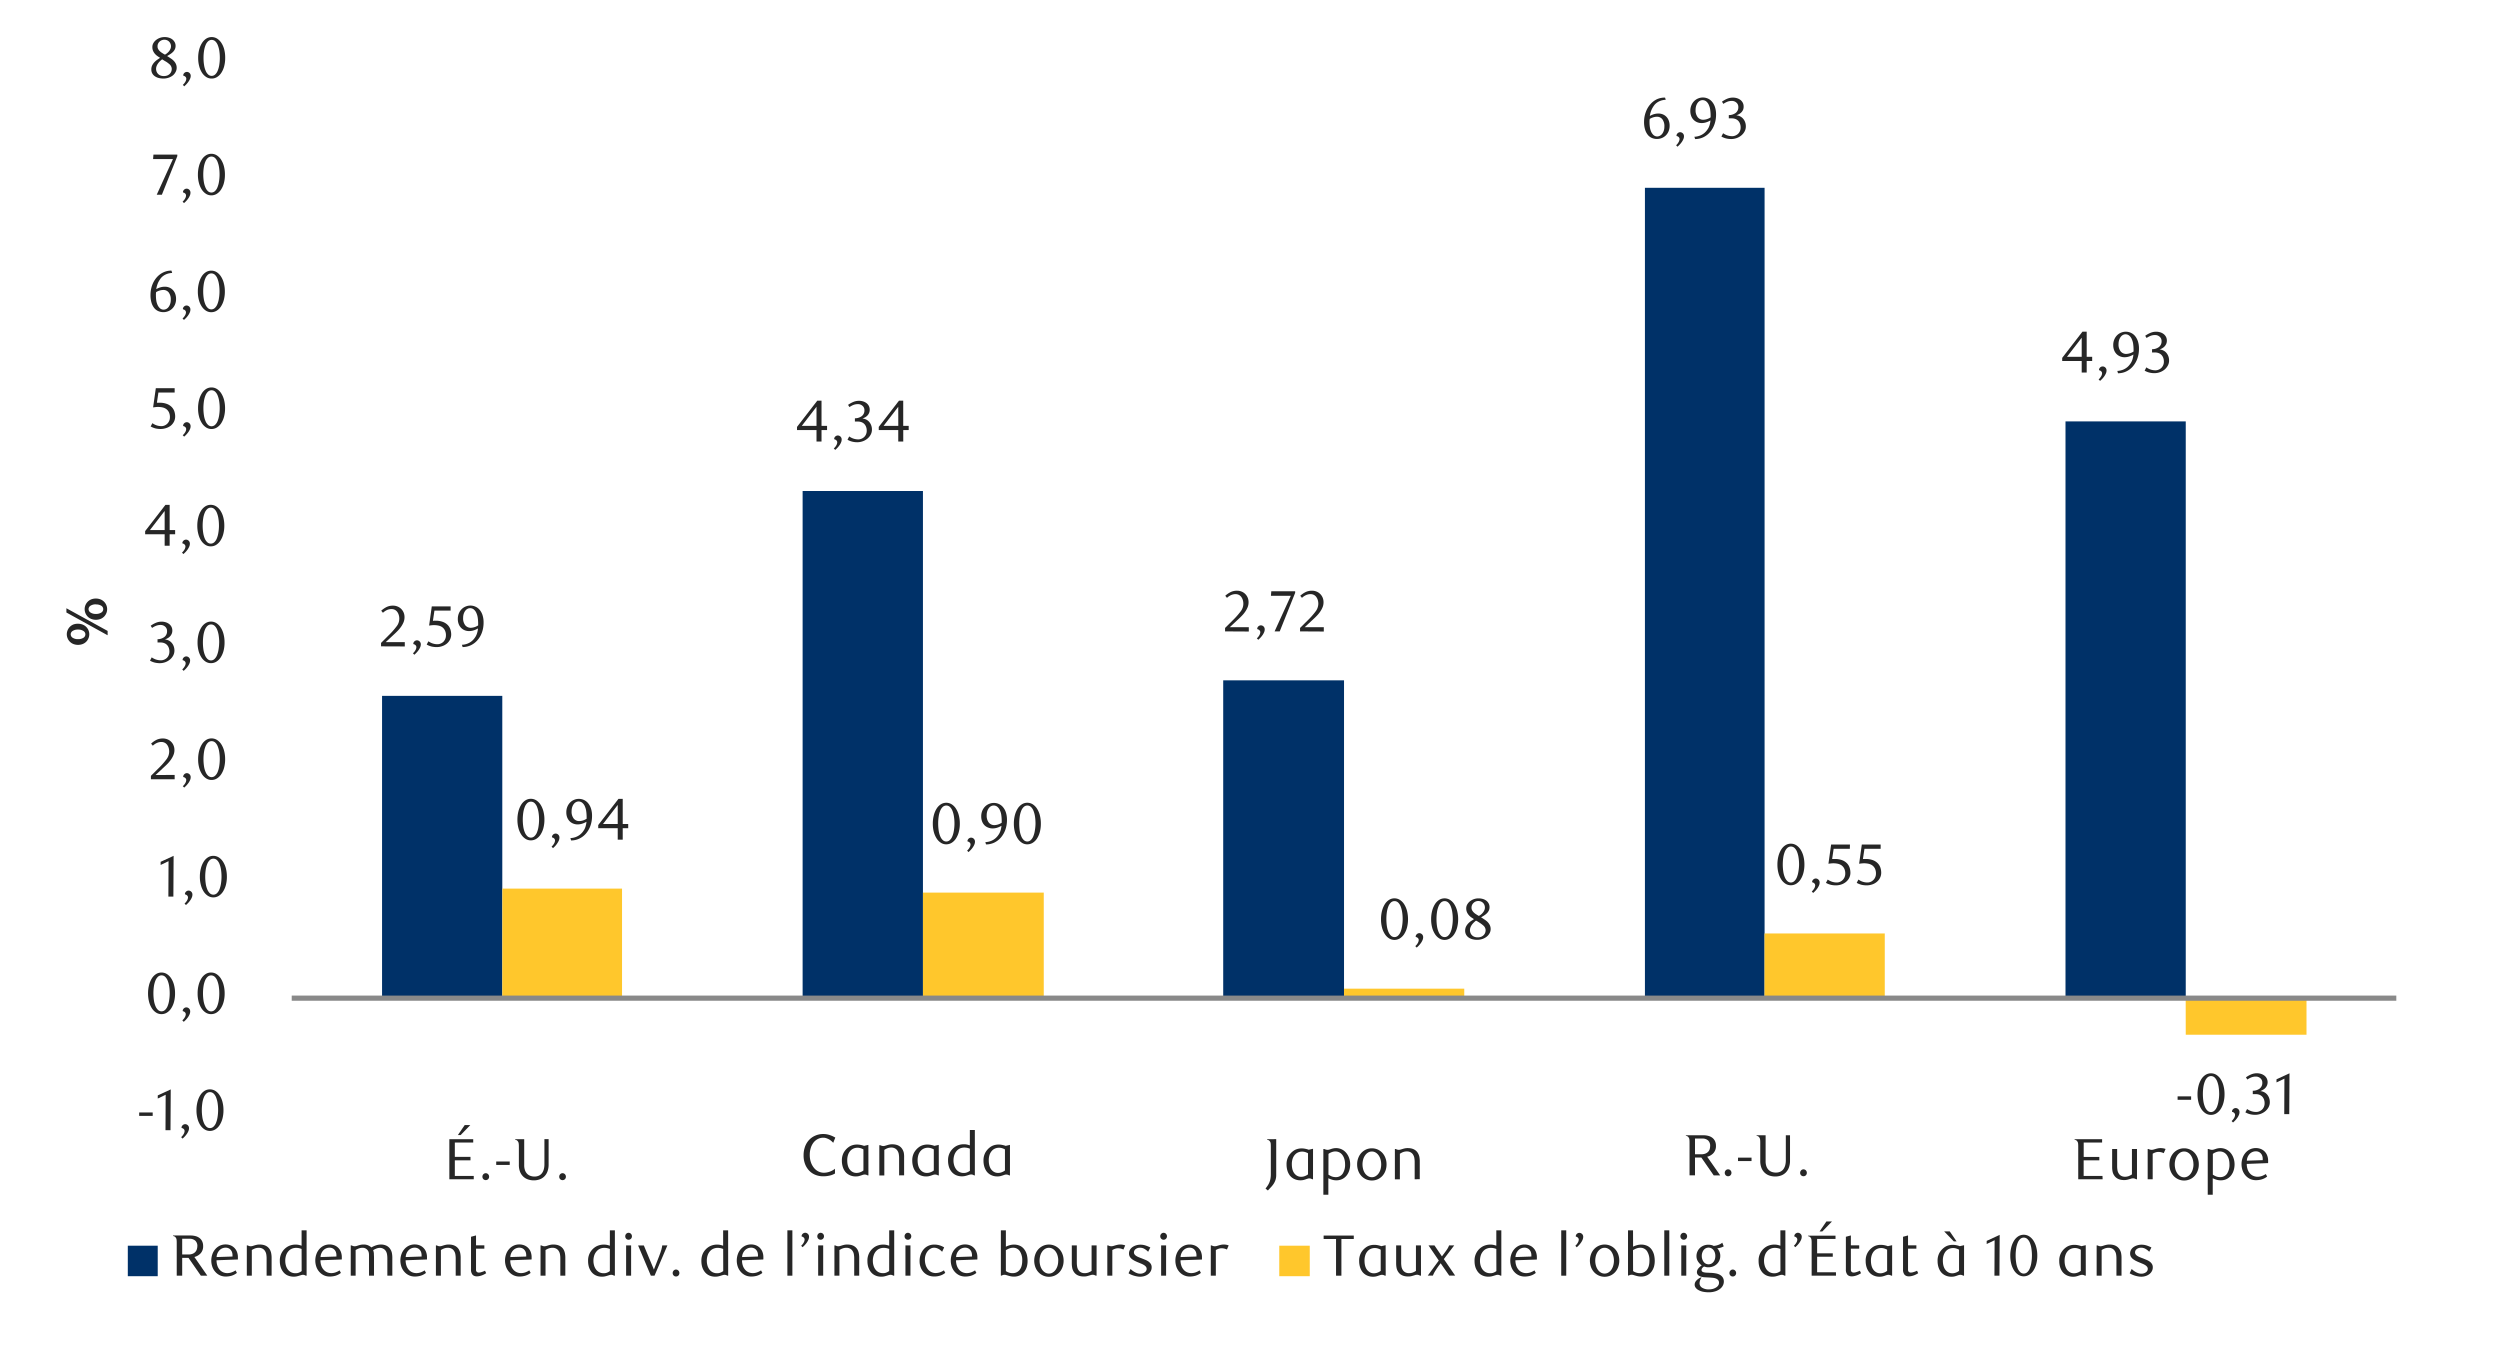 <svg id="Layer_1" data-name="Layer 1" xmlns="http://www.w3.org/2000/svg" viewBox="0 0 1460 790"><defs><style>.cls-1{fill:#003168;}.cls-2{fill:#ffc72c;}.cls-3{fill:#898989;}.cls-4{fill:#262626;}</style></defs><title>1-fr</title><path class="cls-1" d="M1206.25,246.1h70.23v337h-70.23ZM960.64,109.68h69.88V583.1H960.64ZM714.35,397.3h70.56V583.1H714.35ZM468.73,286.75H539V583.1H468.73ZM223.12,406.37h70.22V583.1H223.12Z"/><path class="cls-2" d="M1276.48,604.27H1347V583.1h-70.56Zm-246-59.13h70.23v38h-70.23ZM784.91,577.39h70.22v5.71H784.91ZM539,521.28h70.56V583.1H539Zm-245.62-2.35h69.89V583.1H293.34Z"/><rect class="cls-3" x="170.36" y="581.42" width="1229.09" height="3.02"/><path class="cls-4" d="M222.53,377.47v-2L227,371a42.89,42.89,0,0,0,4.51-5.08,7.3,7.3,0,0,0,1.36-6.8,6,6,0,0,0-.9-1.81,4.23,4.23,0,0,0-1.41-1.19,4.17,4.17,0,0,0-1.89-.42,6.4,6.4,0,0,0-2.75.59,8.7,8.7,0,0,0-2.28,1.58l-1-1.22a13.34,13.34,0,0,1,3.27-2.22,8.48,8.48,0,0,1,3.6-.74,6.94,6.94,0,0,1,2.62.5,6.38,6.38,0,0,1,2.14,1.39,6.69,6.69,0,0,1,1.45,2.14,6.88,6.88,0,0,1,.52,2.73,7.68,7.68,0,0,1-.59,3,14.62,14.62,0,0,1-1.46,2.63,19.37,19.37,0,0,1-1.84,2.22c-.65.67-1.23,1.24-1.75,1.72l-5.37,5H236.4v2.51Z"/><path class="cls-4" d="M241.16,381.52a6.68,6.68,0,0,0,1.44-1.79,3.68,3.68,0,0,0,.56-1.78,1.6,1.6,0,0,0-.44-1.11,2.25,2.25,0,0,0-1.26-.66l-.1-.27a2.12,2.12,0,0,1,.75-1.43,2.18,2.18,0,0,1,1.43-.54,2.31,2.31,0,0,1,2.21,2.41,4.3,4.3,0,0,1-.34,1.6,9.64,9.64,0,0,1-.87,1.6,12,12,0,0,1-1.21,1.51,15.06,15.06,0,0,1-1.36,1.31Z"/><path class="cls-4" d="M263.16,356.6h-9.45l-.89,5.95c.25,0,.5,0,.75-.05s.5,0,.75,0a11.59,11.59,0,0,1,4.47.75,7.73,7.73,0,0,1,2.82,1.9,6.69,6.69,0,0,1,1.46,2.57,9.57,9.57,0,0,1,.43,2.73,6.78,6.78,0,0,1-.7,3.08,7.4,7.4,0,0,1-1.87,2.35,8.63,8.63,0,0,1-2.72,1.49,9.76,9.76,0,0,1-3.25.53,13.64,13.64,0,0,1-2.77-.29,11.59,11.59,0,0,1-3-1.17l1-1.94a8.91,8.91,0,0,0,5.27,1.73,4.7,4.7,0,0,0,1.82-.37,5.16,5.16,0,0,0,1.6-1,5.3,5.3,0,0,0,1.12-1.64,5.12,5.12,0,0,0,.43-2.1,6.44,6.44,0,0,0-.62-3,5.06,5.06,0,0,0-1.58-1.86,5.84,5.84,0,0,0-2.21-.93,12.15,12.15,0,0,0-2.46-.25,13.3,13.3,0,0,0-1.55.08c-.51.06-1,.12-1.41.19l1.56-11.22h11Z"/><path class="cls-4" d="M269.75,376.55a10.09,10.09,0,0,0,3.1-.61,9.21,9.21,0,0,0,2.29-1.24,8.9,8.9,0,0,0,1.65-1.58,12.58,12.58,0,0,0,1.12-1.63,9.39,9.39,0,0,0,.82-2.13,12.2,12.2,0,0,0,.41-2.36,11.22,11.22,0,0,1-2.62,1.17,9,9,0,0,1-2.52.39,6.85,6.85,0,0,1-2.56-.47,6.13,6.13,0,0,1-2.11-1.38,6.54,6.54,0,0,1-1.43-2.21,8,8,0,0,1-.53-3,8.38,8.38,0,0,1,.63-3.33,7.59,7.59,0,0,1,1.65-2.46,6.92,6.92,0,0,1,2.35-1.53,7.14,7.14,0,0,1,5.52.05A6.74,6.74,0,0,1,280,356a9.2,9.2,0,0,1,1.75,3.11,13.58,13.58,0,0,1,.66,4.47,16.93,16.93,0,0,1-.93,5.71,14,14,0,0,1-2.59,4.52,11.87,11.87,0,0,1-3.89,3,11.15,11.15,0,0,1-4.83,1.07Zm9.49-11.32c0-.25,0-.46,0-.64v-.65a25.34,25.34,0,0,0-.25-3.26,9.65,9.65,0,0,0-.7-2.49,5.58,5.58,0,0,0-1.64-2.31,3.49,3.49,0,0,0-2.12-.71,3.21,3.21,0,0,0-1.52.39,3.86,3.86,0,0,0-1.29,1.14,6.09,6.09,0,0,0-.91,1.78,7.53,7.53,0,0,0-.34,2.37,6.43,6.43,0,0,0,1.26,4.33,4.12,4.12,0,0,0,3.25,1.45A8.29,8.29,0,0,0,279.24,365.23Z"/><path class="cls-4" d="M479.77,251.16v6.69h-2.93v-6.69H465.45v-1.84L477.29,234h2.48v14.69H483v2.45Zm-2.93-13.6-8.6,11.15h8.6Z"/><path class="cls-4" d="M486.94,261.9a6.91,6.91,0,0,0,1.45-1.79,3.76,3.76,0,0,0,.56-1.78,1.64,1.64,0,0,0-.44-1.11,2.32,2.32,0,0,0-1.26-.66l-.1-.27a2.07,2.07,0,0,1,.74-1.43,2.2,2.2,0,0,1,1.43-.54,2.29,2.29,0,0,1,2.21,2.41,4.08,4.08,0,0,1-.34,1.6,8.89,8.89,0,0,1-.86,1.6,14,14,0,0,1-1.21,1.51,16.5,16.5,0,0,1-1.36,1.31Z"/><path class="cls-4" d="M503.64,244.42a6,6,0,0,1,2.27.63,5.71,5.71,0,0,1,1.76,1.4,6.48,6.48,0,0,1,1.13,2,6.87,6.87,0,0,1,.41,2.44,6.14,6.14,0,0,1-.71,2.91,7.84,7.84,0,0,1-1.91,2.35,8.74,8.74,0,0,1-2.75,1.56,9.58,9.58,0,0,1-3.23.56,12.53,12.53,0,0,1-2.67-.29,10.6,10.6,0,0,1-3-1.17l1-1.94a9.05,9.05,0,0,0,5.3,1.74,4.7,4.7,0,0,0,1.84-.38,5.28,5.28,0,0,0,1.58-1,4.86,4.86,0,0,0,1.1-1.59,5.23,5.23,0,0,0,.41-2.09,6.15,6.15,0,0,0-.4-2.33,5,5,0,0,0-1.09-1.69,4.55,4.55,0,0,0-1.62-1,5.94,5.94,0,0,0-2-.34h-1.8v-1.9a6.81,6.81,0,0,0,4-1.26,4.09,4.09,0,0,0,1.56-3.47,3.25,3.25,0,0,0-1.1-2.55,3.91,3.91,0,0,0-2.67-1,7.32,7.32,0,0,0-2.52.42,11.53,11.53,0,0,0-2.44,1.31l-.82-1.29a15.43,15.43,0,0,1,3.09-1.73,8.52,8.52,0,0,1,3.27-.65,7.76,7.76,0,0,1,2.53.39,6.31,6.31,0,0,1,2,1.07,5,5,0,0,1,1.29,1.63,4.76,4.76,0,0,1,.46,2.11,4.71,4.71,0,0,1-.34,1.84,5.12,5.12,0,0,1-.91,1.46,5.61,5.61,0,0,1-1.36,1.1A10.21,10.21,0,0,1,503.64,244.42Z"/><path class="cls-4" d="M527.5,251.16v6.69h-2.92v-6.69H513.19v-1.84L525,234h2.48v14.69h3.2v2.45Zm-2.92-13.6L516,248.71h8.6Z"/><path class="cls-4" d="M715.44,368.73v-2l4.48-4.45a42.89,42.89,0,0,0,4.51-5.08,7.3,7.3,0,0,0,1.36-6.8,6.07,6.07,0,0,0-.9-1.8,4,4,0,0,0-3.3-1.62,6.26,6.26,0,0,0-2.75.6,8.25,8.25,0,0,0-2.28,1.58l-1-1.23a13.34,13.34,0,0,1,3.27-2.22,8.48,8.48,0,0,1,3.6-.74,6.94,6.94,0,0,1,2.62.5,6.28,6.28,0,0,1,2.14,1.39,6.69,6.69,0,0,1,1.45,2.14,6.88,6.88,0,0,1,.52,2.73,7.68,7.68,0,0,1-.59,3,14.28,14.28,0,0,1-1.46,2.63,17.79,17.79,0,0,1-1.84,2.22c-.65.67-1.23,1.24-1.75,1.72l-5.37,5h11.15v2.51Z"/><path class="cls-4" d="M734,372.78a7,7,0,0,0,1.45-1.78,3.82,3.82,0,0,0,.56-1.79,1.6,1.6,0,0,0-.44-1.1,2.33,2.33,0,0,0-1.26-.67l-.1-.27a2.09,2.09,0,0,1,.74-1.43,2.18,2.18,0,0,1,1.43-.54,2.29,2.29,0,0,1,2.21,2.41,4.08,4.08,0,0,1-.34,1.6,9,9,0,0,1-.87,1.6,12.81,12.81,0,0,1-1.2,1.51,16.44,16.44,0,0,1-1.36,1.31Z"/><path class="cls-4" d="M747.36,368.73h-3l9.49-20.8H742.23l.2-2.62h13.94v.92Z"/><path class="cls-4" d="M759.23,368.73v-2l4.49-4.45a43.62,43.62,0,0,0,4.5-5.08,7.7,7.7,0,0,0,1.68-4.54,7.39,7.39,0,0,0-.32-2.26,5.63,5.63,0,0,0-.9-1.8,3.93,3.93,0,0,0-1.41-1.19,4,4,0,0,0-1.89-.43,6.29,6.29,0,0,0-2.75.6,8.25,8.25,0,0,0-2.28,1.58l-1-1.23a13.11,13.11,0,0,1,3.26-2.22,8.52,8.52,0,0,1,3.6-.74,6.9,6.9,0,0,1,2.62.5,6.28,6.28,0,0,1,2.14,1.39,6.53,6.53,0,0,1,1.45,2.14,6.88,6.88,0,0,1,.52,2.73,7.5,7.5,0,0,1-.59,3,13.72,13.72,0,0,1-1.46,2.63,17.79,17.79,0,0,1-1.84,2.22c-.64.67-1.23,1.24-1.75,1.72l-5.37,5H773.1v2.51Z"/><path class="cls-4" d="M972.8,58.28a10,10,0,0,0-3.14.61,8.56,8.56,0,0,0-2.23,1.22,7.29,7.29,0,0,0-1.5,1.55,17.15,17.15,0,0,0-1,1.58,12.08,12.08,0,0,0-.89,2.12,13.23,13.23,0,0,0-.54,2.37,10.91,10.91,0,0,1,2.6-1.11,9.9,9.9,0,0,1,2.43-.32,6.69,6.69,0,0,1,2.52.48,6,6,0,0,1,2.09,1.39,6.48,6.48,0,0,1,1.41,2.24,8.44,8.44,0,0,1,.51,3,8.18,8.18,0,0,1-.63,3.31,7.37,7.37,0,0,1-1.66,2.44,7.25,7.25,0,0,1-2.37,1.49,7.63,7.63,0,0,1-5.66-.07,6.14,6.14,0,0,1-2.4-1.8,9,9,0,0,1-1.61-3.11,14.84,14.84,0,0,1-.6-4.47,16.45,16.45,0,0,1,1-5.71,14,14,0,0,1,2.6-4.52,11.9,11.9,0,0,1,3.87-3A11,11,0,0,1,972.39,57Zm-9.38,11.18c0,.32-.08.65-.1,1s0,.68,0,1a18.53,18.53,0,0,0,.21,2.82,8.59,8.59,0,0,0,.57,2.21,5.82,5.82,0,0,0,1.59,2.41,3.27,3.27,0,0,0,2.1.79,3.34,3.34,0,0,0,1.58-.4,4.19,4.19,0,0,0,1.34-1.13,6.29,6.29,0,0,0,.93-1.81A7.47,7.47,0,0,0,972,74a6.72,6.72,0,0,0-1.2-4.37,3.87,3.87,0,0,0-3.13-1.45,7.58,7.58,0,0,0-2,.29A9.27,9.27,0,0,0,963.42,69.46Z"/><path class="cls-4" d="M978.85,84.83A6.72,6.72,0,0,0,980.3,83a3.79,3.79,0,0,0,.56-1.78,1.64,1.64,0,0,0-.44-1.11,2.28,2.28,0,0,0-1.26-.66l-.1-.27a2.12,2.12,0,0,1,.75-1.43,2.16,2.16,0,0,1,1.42-.54,2.29,2.29,0,0,1,2.21,2.41,4.11,4.11,0,0,1-.34,1.6,8.89,8.89,0,0,1-.86,1.6A12.91,12.91,0,0,1,981,84.37a16.5,16.5,0,0,1-1.36,1.31Z"/><path class="cls-4" d="M989.53,79.87a10.25,10.25,0,0,0,3.09-.62,9.29,9.29,0,0,0,2.3-1.24,8.89,8.89,0,0,0,1.65-1.58,11.93,11.93,0,0,0,1.12-1.63,9.39,9.39,0,0,0,.82-2.13,12.14,12.14,0,0,0,.4-2.36,11.15,11.15,0,0,1-2.61,1.17,8.65,8.65,0,0,1-2.52.39,6.9,6.9,0,0,1-2.57-.47,6.19,6.19,0,0,1-2.1-1.38,6.39,6.39,0,0,1-1.43-2.21,8,8,0,0,1-.53-3,8.38,8.38,0,0,1,.63-3.33A7.59,7.59,0,0,1,989.43,59a7,7,0,0,1,2.34-1.53,7.17,7.17,0,0,1,5.53.05,6.63,6.63,0,0,1,2.46,1.8,9.13,9.13,0,0,1,1.75,3.11,13.31,13.31,0,0,1,.67,4.47,16.69,16.69,0,0,1-.94,5.71,14,14,0,0,1-2.58,4.53,11.84,11.84,0,0,1-3.89,3,11.15,11.15,0,0,1-4.83,1.07ZM999,68.54c0-.25,0-.46,0-.64v-.65a23.55,23.55,0,0,0-.26-3.26,9.38,9.38,0,0,0-.7-2.49,5.57,5.57,0,0,0-1.63-2.31,3.51,3.51,0,0,0-2.12-.71,3.21,3.21,0,0,0-1.52.39,4,4,0,0,0-1.3,1.14,6.32,6.32,0,0,0-.9,1.78,7.53,7.53,0,0,0-.34,2.37,6.43,6.43,0,0,0,1.26,4.33,4.09,4.09,0,0,0,3.24,1.45A8.29,8.29,0,0,0,999,68.54Z"/><path class="cls-4" d="M1014,67.35a6,6,0,0,1,2.27.63,5.55,5.55,0,0,1,1.75,1.4,6.3,6.3,0,0,1,1.14,2,6.87,6.87,0,0,1,.41,2.44,6.14,6.14,0,0,1-.71,2.91,7.84,7.84,0,0,1-1.91,2.35,8.74,8.74,0,0,1-2.75,1.56,9.58,9.58,0,0,1-3.23.56,13.21,13.21,0,0,1-2.67-.29,10.6,10.6,0,0,1-3-1.17l1-1.94a9.05,9.05,0,0,0,5.3,1.74,4.7,4.7,0,0,0,1.84-.38,5.28,5.28,0,0,0,1.58-1,4.86,4.86,0,0,0,1.1-1.59,5.24,5.24,0,0,0,.41-2.1,6.13,6.13,0,0,0-.4-2.32,5,5,0,0,0-1.09-1.69,4.55,4.55,0,0,0-1.62-1,5.94,5.94,0,0,0-2-.34h-1.8v-1.9a6.81,6.81,0,0,0,4-1.26,4.09,4.09,0,0,0,1.56-3.47,3.25,3.25,0,0,0-1.1-2.55,3.91,3.91,0,0,0-2.67-1,7.32,7.32,0,0,0-2.52.42,11.53,11.53,0,0,0-2.44,1.31l-.82-1.29a16,16,0,0,1,3.09-1.74A8.7,8.7,0,0,1,1012,57a7.76,7.76,0,0,1,2.53.39,6.31,6.31,0,0,1,2,1.07,5,5,0,0,1,1.29,1.63,4.76,4.76,0,0,1,.46,2.11A4.71,4.71,0,0,1,1018,64a5.12,5.12,0,0,1-.91,1.46,5.61,5.61,0,0,1-1.36,1.1A10.21,10.21,0,0,1,1014,67.35Z"/><path class="cls-4" d="M1218.63,210.84v6.7h-2.92v-6.7h-11.39V209l11.83-15.3h2.48v14.69h3.2v2.45Zm-2.92-13.6-8.61,11.15h8.61Z"/><path class="cls-4" d="M1225.6,221.58a6.79,6.79,0,0,0,1.44-1.78,3.74,3.74,0,0,0,.57-1.79,1.59,1.59,0,0,0-.45-1.1,2.26,2.26,0,0,0-1.25-.67l-.11-.27a2.14,2.14,0,0,1,.75-1.43A2.18,2.18,0,0,1,1228,214a2.29,2.29,0,0,1,2.21,2.41,4.08,4.08,0,0,1-.34,1.6,9.64,9.64,0,0,1-.87,1.6,12.81,12.81,0,0,1-1.2,1.51,16.44,16.44,0,0,1-1.36,1.31Z"/><path class="cls-4" d="M1236.51,216.62a10.39,10.39,0,0,0,3.1-.62,8.9,8.9,0,0,0,2.29-1.24,8.59,8.59,0,0,0,1.65-1.58,11.93,11.93,0,0,0,1.12-1.63,9.29,9.29,0,0,0,.82-2.12,12.29,12.29,0,0,0,.41-2.37,11.26,11.26,0,0,1-2.62,1.18,8.89,8.89,0,0,1-2.52.39,6.85,6.85,0,0,1-2.56-.48,6.13,6.13,0,0,1-2.11-1.38,6.44,6.44,0,0,1-1.43-2.21,8,8,0,0,1-.53-3,8.38,8.38,0,0,1,.63-3.33,7.7,7.7,0,0,1,1.65-2.46,6.92,6.92,0,0,1,2.35-1.53,7.32,7.32,0,0,1,2.72-.53,7.1,7.1,0,0,1,2.8.58,7,7,0,0,1,2.47,1.8,9.29,9.29,0,0,1,1.75,3.11,13.58,13.58,0,0,1,.66,4.47,16.89,16.89,0,0,1-.93,5.71,14.16,14.16,0,0,1-2.59,4.53,11.74,11.74,0,0,1-3.89,3,11,11,0,0,1-4.83,1.07Zm9.49-11.33c0-.24,0-.46,0-.64V204a25.34,25.34,0,0,0-.25-3.26,9.57,9.57,0,0,0-.7-2.48,5.45,5.45,0,0,0-1.64-2.31,3.44,3.44,0,0,0-2.12-.72,3.21,3.21,0,0,0-1.52.39,3.86,3.86,0,0,0-1.29,1.14,6.15,6.15,0,0,0-.91,1.79,7.77,7.77,0,0,0-.34,2.36,6.41,6.41,0,0,0,1.26,4.33,4.12,4.12,0,0,0,3.25,1.45A8.29,8.29,0,0,0,1246,205.29Z"/><path class="cls-4" d="M1261.2,204.11a5.66,5.66,0,0,1,4,2,6.84,6.84,0,0,1,1.14,2,7.16,7.16,0,0,1,.4,2.45,6,6,0,0,1-.71,2.9,8,8,0,0,1-1.9,2.35,8.9,8.9,0,0,1-2.76,1.56,9.34,9.34,0,0,1-3.23.56,12.53,12.53,0,0,1-2.67-.29,10.6,10.6,0,0,1-3-1.17l1-1.94a9.05,9.05,0,0,0,5.3,1.74,4.66,4.66,0,0,0,1.84-.38,5.32,5.32,0,0,0,1.58-1,5,5,0,0,0,1.51-3.69,6.18,6.18,0,0,0-.4-2.33,4.84,4.84,0,0,0-1.09-1.68,4.29,4.29,0,0,0-1.62-1,5.71,5.71,0,0,0-2-.35h-1.8v-1.9a6.68,6.68,0,0,0,4-1.26,4.1,4.1,0,0,0,1.57-3.47,3.26,3.26,0,0,0-1.11-2.55,3.91,3.91,0,0,0-2.67-1,7.26,7.26,0,0,0-2.51.42,11.35,11.35,0,0,0-2.45,1.31l-.82-1.29a15.72,15.72,0,0,1,3.1-1.73,8.47,8.47,0,0,1,3.26-.65,7.76,7.76,0,0,1,2.53.39,6.2,6.2,0,0,1,2,1.07,5,5,0,0,1,1.29,1.63,4.77,4.77,0,0,1,.47,2.11,4.87,4.87,0,0,1-.34,1.84,5.38,5.38,0,0,1-.92,1.46,5.9,5.9,0,0,1-1.36,1.11A11.59,11.59,0,0,1,1261.2,204.11Z"/><path class="cls-4" d="M317.94,478.69a18.63,18.63,0,0,1-.59,4.87,13.27,13.27,0,0,1-1.66,3.83,8.18,8.18,0,0,1-2.51,2.5,6,6,0,0,1-3.18.89,5.74,5.74,0,0,1-3.12-.91,8.19,8.19,0,0,1-2.47-2.5,13.29,13.29,0,0,1-1.65-3.81,18.93,18.93,0,0,1-.59-4.84,19.41,19.41,0,0,1,.59-4.9,13.9,13.9,0,0,1,1.63-3.88,7.94,7.94,0,0,1,2.48-2.54,5.79,5.79,0,0,1,3.13-.9,5.91,5.91,0,0,1,3.18.9,8.34,8.34,0,0,1,2.51,2.54,13.47,13.47,0,0,1,1.66,3.86A18.84,18.84,0,0,1,317.94,478.69Zm-3.12.05a27.25,27.25,0,0,0-.31-4.18,15,15,0,0,0-.9-3.37,6.25,6.25,0,0,0-1.48-2.23,3.12,3.12,0,0,0-4.15,0,6.25,6.25,0,0,0-1.48,2.21,15.36,15.36,0,0,0-.9,3.34,29.06,29.06,0,0,0,0,8.33,14,14,0,0,0,.92,3.33,6.32,6.32,0,0,0,1.5,2.21,3,3,0,0,0,2,.8,3,3,0,0,0,2.05-.8,6.06,6.06,0,0,0,1.5-2.21,14.62,14.62,0,0,0,.9-3.32A26.41,26.41,0,0,0,314.82,478.74Z"/><path class="cls-4" d="M322.13,494.41a6.83,6.83,0,0,0,1.44-1.78,3.82,3.82,0,0,0,.56-1.79,1.64,1.64,0,0,0-.44-1.1,2.22,2.22,0,0,0-1.26-.66l-.1-.28a2.21,2.21,0,0,1,2.17-2,2.29,2.29,0,0,1,2.21,2.42,4.2,4.2,0,0,1-.33,1.59,9.25,9.25,0,0,1-.87,1.6A12.13,12.13,0,0,1,324.3,494a15,15,0,0,1-1.36,1.31Z"/><path class="cls-4" d="M333.11,489.45a10.26,10.26,0,0,0,3.09-.61,9.82,9.82,0,0,0,2.3-1.24,10,10,0,0,0,1.65-1.58,13,13,0,0,0,1.12-1.64,9.13,9.13,0,0,0,.81-2.12,11.6,11.6,0,0,0,.41-2.36,11,11,0,0,1-2.62,1.17,8.88,8.88,0,0,1-2.51.39,6.87,6.87,0,0,1-2.57-.48,6.06,6.06,0,0,1-2.11-1.37,6.69,6.69,0,0,1-1.43-2.21,8.08,8.08,0,0,1-.52-3,8.31,8.31,0,0,1,.63-3.33,7.78,7.78,0,0,1,1.64-2.47,7.12,7.12,0,0,1,2.35-1.53,7.17,7.17,0,0,1,5.53.05,7,7,0,0,1,2.46,1.8,9.22,9.22,0,0,1,1.75,3.11,13.6,13.6,0,0,1,.66,4.48,17,17,0,0,1-.93,5.71,14.19,14.19,0,0,1-2.58,4.52,11.77,11.77,0,0,1-3.9,3,10.94,10.94,0,0,1-4.82,1.08Zm9.48-11.32a5.48,5.48,0,0,0,0-.65v-.65a25.21,25.21,0,0,0-.26-3.26,9.57,9.57,0,0,0-.7-2.48,5.37,5.37,0,0,0-1.64-2.31,3.41,3.41,0,0,0-2.11-.72,3.18,3.18,0,0,0-1.52.39,4,4,0,0,0-1.3,1.14,6.13,6.13,0,0,0-.9,1.79,7.47,7.47,0,0,0-.34,2.36,6.46,6.46,0,0,0,1.26,4.34,4.11,4.11,0,0,0,3.24,1.44A8.21,8.21,0,0,0,342.59,478.13Z"/><path class="cls-4" d="M363.67,483.67v6.7h-2.92v-6.7H349.36v-1.84l11.83-15.3h2.48v14.69h3.2v2.45Zm-2.92-13.6-8.6,11.15h8.6Z"/><path class="cls-4" d="M560.54,481a18.61,18.61,0,0,1-.6,4.87,13,13,0,0,1-1.66,3.83,8.08,8.08,0,0,1-2.51,2.5,6,6,0,0,1-3.17.89,5.66,5.66,0,0,1-3.12-.91,8.22,8.22,0,0,1-2.48-2.5,13.17,13.17,0,0,1-1.65-3.81,18.93,18.93,0,0,1-.59-4.84,19.41,19.41,0,0,1,.59-4.9,13.9,13.9,0,0,1,1.63-3.88,7.94,7.94,0,0,1,2.48-2.54,6,6,0,0,1,6.31,0,8.23,8.23,0,0,1,2.51,2.54,13.2,13.2,0,0,1,1.66,3.86A18.82,18.82,0,0,1,560.54,481Zm-3.13,0a26,26,0,0,0-.31-4.18,14.57,14.57,0,0,0-.9-3.37,6,6,0,0,0-1.48-2.22,3.08,3.08,0,0,0-4.14,0,6,6,0,0,0-1.48,2.21,14.08,14.08,0,0,0-.9,3.33,28.13,28.13,0,0,0,0,8.33,14.06,14.06,0,0,0,.91,3.33,6.32,6.32,0,0,0,1.5,2.21,3,3,0,0,0,2,.8,3,3,0,0,0,2.06-.8,5.92,5.92,0,0,0,1.49-2.21,14.17,14.17,0,0,0,.9-3.31A25.37,25.37,0,0,0,557.41,481.09Z"/><path class="cls-4" d="M564.79,496.76a6.63,6.63,0,0,0,1.44-1.78,3.68,3.68,0,0,0,.56-1.79,1.59,1.59,0,0,0-.44-1.1,2.19,2.19,0,0,0-1.26-.66l-.1-.28a2.12,2.12,0,0,1,.75-1.42,2.14,2.14,0,0,1,1.43-.55,2.22,2.22,0,0,1,1.49.63,2.26,2.26,0,0,1,.72,1.79,4.21,4.21,0,0,1-.34,1.59,9.25,9.25,0,0,1-.87,1.6,12,12,0,0,1-1.21,1.52,16.57,16.57,0,0,1-1.36,1.31Z"/><path class="cls-4" d="M575.46,491.8a10.4,10.4,0,0,0,3.1-.61,9.17,9.17,0,0,0,3.94-2.82,12,12,0,0,0,1.12-1.64,9.11,9.11,0,0,0,.82-2.12,12.33,12.33,0,0,0,.41-2.36,11.22,11.22,0,0,1-2.62,1.17,9,9,0,0,1-2.52.39,6.85,6.85,0,0,1-2.56-.48A6,6,0,0,1,575,482a6.54,6.54,0,0,1-1.43-2.21,8.08,8.08,0,0,1-.53-3,8.31,8.31,0,0,1,.63-3.33,7.64,7.64,0,0,1,1.65-2.47,6.92,6.92,0,0,1,2.35-1.53,7.14,7.14,0,0,1,5.52,0,7,7,0,0,1,2.47,1.8,9.35,9.35,0,0,1,1.75,3.12,13.5,13.5,0,0,1,.66,4.47,17,17,0,0,1-.93,5.71,14.21,14.21,0,0,1-2.59,4.52,12,12,0,0,1-3.89,3,11.15,11.15,0,0,1-4.83,1.07ZM585,480.48c0-.25,0-.47,0-.65v-.64a25.36,25.36,0,0,0-.25-3.27,9.57,9.57,0,0,0-.7-2.48,5.52,5.52,0,0,0-1.64-2.31,3.43,3.43,0,0,0-2.12-.71,3.21,3.21,0,0,0-1.52.39,3.93,3.93,0,0,0-1.29,1.13,6.15,6.15,0,0,0-.91,1.79,7.47,7.47,0,0,0-.34,2.36,6.46,6.46,0,0,0,1.26,4.34,4.14,4.14,0,0,0,3.25,1.44A8.26,8.26,0,0,0,585,480.48Z"/><path class="cls-4" d="M607.86,481a18.63,18.63,0,0,1-.59,4.87,13,13,0,0,1-1.66,3.83,8.08,8.08,0,0,1-2.51,2.5,6,6,0,0,1-3.17.89,5.66,5.66,0,0,1-3.13-.91,8.19,8.19,0,0,1-2.47-2.5,13.17,13.17,0,0,1-1.65-3.81,18.93,18.93,0,0,1-.59-4.84,19.41,19.41,0,0,1,.59-4.9,13.9,13.9,0,0,1,1.63-3.88,7.94,7.94,0,0,1,2.48-2.54,5.8,5.8,0,0,1,3.14-.9,5.87,5.87,0,0,1,3.17.9,8.23,8.23,0,0,1,2.51,2.54,13.2,13.2,0,0,1,1.66,3.86A18.84,18.84,0,0,1,607.86,481Zm-3.12,0a27.25,27.25,0,0,0-.31-4.18,14.57,14.57,0,0,0-.9-3.37,6.11,6.11,0,0,0-1.48-2.22,3.09,3.09,0,0,0-4.15,0,6.07,6.07,0,0,0-1.48,2.21,15.1,15.1,0,0,0-.9,3.33,29.06,29.06,0,0,0,0,8.33,14,14,0,0,0,.92,3.33,6.32,6.32,0,0,0,1.5,2.21,3,3,0,0,0,2,.8,3,3,0,0,0,2-.8,6.06,6.06,0,0,0,1.5-2.21,14.17,14.17,0,0,0,.9-3.31A26.55,26.55,0,0,0,604.74,481.09Z"/><path class="cls-4" d="M822.28,536.82a19.06,19.06,0,0,1-.59,4.87,13.27,13.27,0,0,1-1.66,3.83,8.18,8.18,0,0,1-2.51,2.5,6,6,0,0,1-3.18.89,5.74,5.74,0,0,1-3.12-.91,8.19,8.19,0,0,1-2.47-2.5,13,13,0,0,1-1.65-3.81,18.93,18.93,0,0,1-.59-4.84,19.41,19.41,0,0,1,.59-4.9,13.9,13.9,0,0,1,1.63-3.88,7.94,7.94,0,0,1,2.48-2.54,5.79,5.79,0,0,1,3.13-.9,5.91,5.91,0,0,1,3.18.9,8.34,8.34,0,0,1,2.51,2.54,13.47,13.47,0,0,1,1.66,3.86A19.28,19.28,0,0,1,822.28,536.82Zm-3.12,0a27.25,27.25,0,0,0-.31-4.18,15,15,0,0,0-.9-3.37,6.25,6.25,0,0,0-1.48-2.23,3.12,3.12,0,0,0-4.15,0,6.25,6.25,0,0,0-1.48,2.21,15.36,15.36,0,0,0-.9,3.34,29.06,29.06,0,0,0,0,8.33,14,14,0,0,0,.92,3.33,6.32,6.32,0,0,0,1.5,2.21,3,3,0,0,0,2,.8,3,3,0,0,0,2.05-.8,6.06,6.06,0,0,0,1.5-2.21,14.62,14.62,0,0,0,.9-3.32A26.41,26.41,0,0,0,819.16,536.87Z"/><path class="cls-4" d="M826.53,552.54a6.87,6.87,0,0,0,1.45-1.78,3.79,3.79,0,0,0,.56-1.79,1.64,1.64,0,0,0-.44-1.1,2.25,2.25,0,0,0-1.26-.66l-.1-.28a2.06,2.06,0,0,1,.75-1.42,2.12,2.12,0,0,1,1.42-.55,2.29,2.29,0,0,1,2.21,2.42,4,4,0,0,1-.34,1.59,8.57,8.57,0,0,1-.86,1.6,13.12,13.12,0,0,1-1.21,1.51,15,15,0,0,1-1.36,1.31Z"/><path class="cls-4" d="M851.56,536.82a18.61,18.61,0,0,1-.6,4.87,13,13,0,0,1-1.66,3.83,8.08,8.08,0,0,1-2.51,2.5,6,6,0,0,1-3.17.89,5.74,5.74,0,0,1-3.12-.91,8.22,8.22,0,0,1-2.48-2.5,13.29,13.29,0,0,1-1.65-3.81,18.93,18.93,0,0,1-.59-4.84,19.41,19.41,0,0,1,.59-4.9,13.9,13.9,0,0,1,1.63-3.88,7.94,7.94,0,0,1,2.48-2.54,6,6,0,0,1,6.31,0,8.23,8.23,0,0,1,2.51,2.54,13.2,13.2,0,0,1,1.66,3.86A18.82,18.82,0,0,1,851.56,536.82Zm-3.13,0a26,26,0,0,0-.31-4.18,14.44,14.44,0,0,0-.9-3.37,6.12,6.12,0,0,0-1.48-2.23,3.12,3.12,0,0,0-4.15,0,6.1,6.1,0,0,0-1.47,2.21,14.79,14.79,0,0,0-.91,3.34,29.06,29.06,0,0,0,0,8.33,14,14,0,0,0,.92,3.33,6.32,6.32,0,0,0,1.5,2.21,3,3,0,0,0,2,.8,3,3,0,0,0,2.06-.8,5.92,5.92,0,0,0,1.49-2.21,14.12,14.12,0,0,0,.9-3.32A25.24,25.24,0,0,0,848.43,536.87Z"/><path class="cls-4" d="M860.79,536.77l-1.51-1a7.67,7.67,0,0,1-1.45-1.29,6.77,6.77,0,0,1-1.11-1.72,5.54,5.54,0,0,1-.44-2.29,4.52,4.52,0,0,1,.6-2.28,6.58,6.58,0,0,1,1.58-1.84,8.15,8.15,0,0,1,2.27-1.24,8,8,0,0,1,2.68-.46A8.66,8.66,0,0,1,866,525a6.14,6.14,0,0,1,2,1,5.13,5.13,0,0,1,1.38,1.63,4.48,4.48,0,0,1,.51,2.14,4.6,4.6,0,0,1-.39,1.94,5.81,5.81,0,0,1-1.07,1.55,9.41,9.41,0,0,1-1.58,1.29c-.61.4-1.24.79-1.91,1.17l.68.41,1.76,1.17a8.64,8.64,0,0,1,1.58,1.36,6.86,6.86,0,0,1,1.14,1.72,5.28,5.28,0,0,1,.44,2.21,5,5,0,0,1-.61,2.4,6.56,6.56,0,0,1-1.66,2,8.68,8.68,0,0,1-2.5,1.36,9.21,9.21,0,0,1-3.1.51,10.74,10.74,0,0,1-2.7-.33,6.9,6.9,0,0,1-2.24-1,4.86,4.86,0,0,1-1.52-1.67,4.62,4.62,0,0,1-.56-2.33,5.33,5.33,0,0,1,.54-2.45,7.86,7.86,0,0,1,1.34-1.87,11,11,0,0,1,1.68-1.41C859.79,537.48,860.32,537.11,860.79,536.77Zm1.21.88a12.76,12.76,0,0,0-1.33,1.14,9.52,9.52,0,0,0-1.14,1.34,6.7,6.7,0,0,0-.78,1.5,4.42,4.42,0,0,0,0,3.15,3.82,3.82,0,0,0,.85,1.35,3.93,3.93,0,0,0,1.39.94,5.12,5.12,0,0,0,2,.34,5.21,5.21,0,0,0,2-.34,4.14,4.14,0,0,0,1.44-.94,3.78,3.78,0,0,0,.89-1.35,4.56,4.56,0,0,0,.29-1.59,3.79,3.79,0,0,0-1.46-2.78,13,13,0,0,0-1.08-.85c-.37-.28-.74-.53-1.12-.77s-.72-.45-1-.64Zm1.66-2.75A8.49,8.49,0,0,0,865,534a7.35,7.35,0,0,0,1.12-1.18,5.63,5.63,0,0,0,.78-1.36,3.77,3.77,0,0,0,.29-1.49,3.89,3.89,0,0,0-.81-2.38,3.77,3.77,0,0,0-1.24-1,4,4,0,0,0-1.76-.39,3.85,3.85,0,0,0-2.82,1.09,3.71,3.71,0,0,0-1.19,2.86,3.06,3.06,0,0,0,.34,1.44,5.7,5.7,0,0,0,.87,1.18,6.56,6.56,0,0,0,1.21,1c.45.3.9.58,1.36.85Z"/><path class="cls-4" d="M1053.78,504.9a19.06,19.06,0,0,1-.59,4.87,13.15,13.15,0,0,1-1.66,3.83,8.18,8.18,0,0,1-2.51,2.5,6,6,0,0,1-3.18.89,5.73,5.73,0,0,1-3.12-.9,8.34,8.34,0,0,1-2.47-2.51,12.79,12.79,0,0,1-1.65-3.81,18.91,18.91,0,0,1-.59-4.83,19.49,19.49,0,0,1,.59-4.91,13.9,13.9,0,0,1,1.63-3.88,8,8,0,0,1,2.48-2.54,5.79,5.79,0,0,1,3.13-.9,5.91,5.91,0,0,1,3.18.9,8.45,8.45,0,0,1,2.51,2.54,13.41,13.41,0,0,1,1.66,3.87A19.14,19.14,0,0,1,1053.78,504.9Zm-3.12.05a27.34,27.34,0,0,0-.31-4.18,15.09,15.09,0,0,0-.9-3.37,6.11,6.11,0,0,0-1.48-2.22,3.09,3.09,0,0,0-4.15,0,6.16,6.16,0,0,0-1.48,2.21,15.1,15.1,0,0,0-.9,3.33,29.06,29.06,0,0,0,0,8.33,14,14,0,0,0,.92,3.33,6.32,6.32,0,0,0,1.5,2.21,3,3,0,0,0,2,.8,3,3,0,0,0,2-.8,6.06,6.06,0,0,0,1.5-2.21,14.53,14.53,0,0,0,.9-3.31A26.45,26.45,0,0,0,1050.66,505Z"/><path class="cls-4" d="M1058.07,520.63a6.84,6.84,0,0,0,1.44-1.79,3.68,3.68,0,0,0,.56-1.78,1.6,1.6,0,0,0-.44-1.11,2.19,2.19,0,0,0-1.26-.66l-.1-.27a2.12,2.12,0,0,1,.75-1.43,2.19,2.19,0,0,1,1.43-.55,2.22,2.22,0,0,1,1.49.63,2.26,2.26,0,0,1,.72,1.79,4.3,4.3,0,0,1-.34,1.6,9.55,9.55,0,0,1-.87,1.59,12,12,0,0,1-1.21,1.52,16.57,16.57,0,0,1-1.36,1.31Z"/><path class="cls-4" d="M1080.3,495.7h-9.45l-.88,5.95.74,0h.75a11.8,11.8,0,0,1,4.47.74,7.87,7.87,0,0,1,2.83,1.91,6.86,6.86,0,0,1,1.46,2.56,9.66,9.66,0,0,1,.42,2.74,6.77,6.77,0,0,1-.69,3.08,7.25,7.25,0,0,1-1.87,2.34,8.56,8.56,0,0,1-2.72,1.5,10.11,10.11,0,0,1-3.25.53,13.64,13.64,0,0,1-2.77-.29,11.77,11.77,0,0,1-3-1.17l1.06-1.94a9,9,0,0,0,5.27,1.73,4.7,4.7,0,0,0,1.82-.37,5,5,0,0,0,1.6-1.06,5.31,5.31,0,0,0,1.12-1.63,5.16,5.16,0,0,0,.42-2.11,6.43,6.43,0,0,0-.61-3,5.08,5.08,0,0,0-1.58-1.86,5.9,5.9,0,0,0-2.21-.93,12.27,12.27,0,0,0-2.47-.26,13.13,13.13,0,0,0-1.54.09c-.51.05-1,.12-1.41.18l1.56-11.22h11Z"/><path class="cls-4" d="M1098.29,495.7h-9.45l-.89,5.95.75,0h.75a11.8,11.8,0,0,1,4.47.74,7.74,7.74,0,0,1,2.82,1.91,6.73,6.73,0,0,1,1.46,2.56,9.35,9.35,0,0,1,.43,2.74,6.65,6.65,0,0,1-.7,3.08,7.12,7.12,0,0,1-1.87,2.34,8.46,8.46,0,0,1-2.72,1.5,10,10,0,0,1-3.25.53,13.72,13.72,0,0,1-2.77-.29,11.72,11.72,0,0,1-3-1.17l1-1.94a9,9,0,0,0,5.27,1.73,4.66,4.66,0,0,0,1.82-.37,4.91,4.91,0,0,0,1.6-1.06,5.19,5.19,0,0,0,1.55-3.74,6.56,6.56,0,0,0-.61-3,5.17,5.17,0,0,0-1.58-1.86,6,6,0,0,0-2.21-.93,12.27,12.27,0,0,0-2.47-.26,13.3,13.3,0,0,0-1.55.09c-.51.05-1,.12-1.41.18l1.57-11.22h11Z"/><path class="cls-4" d="M1271.72,642.28v-2h7.89v2Z"/><path class="cls-4" d="M1299.13,639a18.56,18.56,0,0,1-.6,4.87,12.89,12.89,0,0,1-1.66,3.83,8.08,8.08,0,0,1-2.51,2.5,6,6,0,0,1-3.17.89,5.73,5.73,0,0,1-3.12-.9,8.37,8.37,0,0,1-2.48-2.51,13,13,0,0,1-1.65-3.81,18.85,18.85,0,0,1-.59-4.83,19.49,19.49,0,0,1,.59-4.91,13.9,13.9,0,0,1,1.63-3.88,8,8,0,0,1,2.48-2.54,6,6,0,0,1,6.31,0,8.34,8.34,0,0,1,2.51,2.54,13.14,13.14,0,0,1,1.66,3.87A18.69,18.69,0,0,1,1299.13,639Zm-3.13,0a26.13,26.13,0,0,0-.31-4.18,14.57,14.57,0,0,0-.9-3.37,6.11,6.11,0,0,0-1.48-2.22,3.09,3.09,0,0,0-4.15,0,6,6,0,0,0-1.47,2.21,14.55,14.55,0,0,0-.91,3.33,29.06,29.06,0,0,0,0,8.33,14,14,0,0,0,.92,3.33,6.32,6.32,0,0,0,1.5,2.21,3,3,0,0,0,2,.8,3,3,0,0,0,2-.8,5.94,5.94,0,0,0,1.5-2.21,14,14,0,0,0,.9-3.31A25.28,25.28,0,0,0,1296,639Z"/><path class="cls-4" d="M1303.27,654.69a6.91,6.91,0,0,0,1.45-1.79,3.79,3.79,0,0,0,.56-1.78,1.64,1.64,0,0,0-.44-1.11,2.25,2.25,0,0,0-1.26-.66l-.1-.27a2.08,2.08,0,0,1,.75-1.43,2.17,2.17,0,0,1,1.42-.55,2.29,2.29,0,0,1,2.21,2.42,4.11,4.11,0,0,1-.34,1.6,8.81,8.81,0,0,1-.86,1.59,13.22,13.22,0,0,1-1.21,1.52,18.34,18.34,0,0,1-1.36,1.31Z"/><path class="cls-4" d="M1320,637.21a6,6,0,0,1,2.28.63,5.79,5.79,0,0,1,1.75,1.39,6.84,6.84,0,0,1,1.14,2,7.2,7.2,0,0,1,.4,2.45,6.08,6.08,0,0,1-.71,2.91,8.05,8.05,0,0,1-1.9,2.34,9.13,9.13,0,0,1-2.76,1.57,9.58,9.58,0,0,1-3.23.56,13.21,13.21,0,0,1-2.67-.29,10.72,10.72,0,0,1-3-1.17l1-1.94a9.11,9.11,0,0,0,5.3,1.73,4.65,4.65,0,0,0,1.84-.37,5.35,5.35,0,0,0,1.58-1,4.8,4.8,0,0,0,1.1-1.6,5,5,0,0,0,.41-2.09,6.22,6.22,0,0,0-.4-2.33,4.93,4.93,0,0,0-1.09-1.68,4.55,4.55,0,0,0-1.62-1,5.7,5.7,0,0,0-2-.34h-1.8V637a6.81,6.81,0,0,0,4-1.26,4.1,4.1,0,0,0,1.57-3.47,3.26,3.26,0,0,0-1.11-2.55,3.87,3.87,0,0,0-2.67-1,7.27,7.27,0,0,0-2.51.43,11.14,11.14,0,0,0-2.45,1.31l-.82-1.29a15.29,15.29,0,0,1,3.1-1.74,8.46,8.46,0,0,1,3.26-.64,7.87,7.87,0,0,1,2.54.39,6.26,6.26,0,0,1,2,1.07,4.86,4.86,0,0,1,1.29,1.63,5,5,0,0,1,.13,3.94,5.29,5.29,0,0,1-.92,1.47,5.61,5.61,0,0,1-1.36,1.1A10.65,10.65,0,0,1,1320,637.21Z"/><path class="cls-4" d="M1334,650.64l.1-20.71-4.62,2.21v-1.83l7.58-3.5-.14,23.83Z"/><path class="cls-4" d="M81.28,651.68v-2h7.89v2Z"/><path class="cls-4" d="M96.65,660.05l.1-20.71-4.62,2.21v-1.83l7.58-3.51-.14,23.84Z"/><path class="cls-4" d="M105.79,664.09a6.87,6.87,0,0,0,1.45-1.78,3.79,3.79,0,0,0,.56-1.79,1.64,1.64,0,0,0-.44-1.1,2.25,2.25,0,0,0-1.26-.66l-.1-.28a2.08,2.08,0,0,1,.75-1.42,2.12,2.12,0,0,1,1.42-.55,2.29,2.29,0,0,1,2.21,2.42,4,4,0,0,1-.34,1.59,8.57,8.57,0,0,1-.86,1.6,14.14,14.14,0,0,1-1.21,1.52,18.34,18.34,0,0,1-1.36,1.31Z"/><path class="cls-4" d="M130.51,648.37a19.06,19.06,0,0,1-.59,4.87,13,13,0,0,1-1.67,3.83,8,8,0,0,1-2.51,2.5,5.93,5.93,0,0,1-3.17.89,5.66,5.66,0,0,1-3.12-.91,8.33,8.33,0,0,1-2.48-2.5,12.89,12.89,0,0,1-1.64-3.81,18.5,18.5,0,0,1-.59-4.84,19,19,0,0,1,.59-4.9,13.61,13.61,0,0,1,1.63-3.88,7.91,7.91,0,0,1,2.47-2.54,6,6,0,0,1,6.31,0,8.12,8.12,0,0,1,2.51,2.54,13.21,13.21,0,0,1,1.67,3.86A19.28,19.28,0,0,1,130.51,648.37Zm-3.13,0a27.3,27.3,0,0,0-.3-4.18,15.65,15.65,0,0,0-.9-3.37,6.11,6.11,0,0,0-1.48-2.22,3.09,3.09,0,0,0-4.15,0,6.16,6.16,0,0,0-1.48,2.21,14.08,14.08,0,0,0-.9,3.33,28.13,28.13,0,0,0,0,8.33,13.59,13.59,0,0,0,.92,3.33,6.3,6.3,0,0,0,1.49,2.21,3,3,0,0,0,2,.8,3,3,0,0,0,2.06-.8,6.06,6.06,0,0,0,1.5-2.21,15.22,15.22,0,0,0,.9-3.31A26.59,26.59,0,0,0,127.38,648.42Z"/><path class="cls-4" d="M102.23,580.17a18.5,18.5,0,0,1-.59,4.86,12.78,12.78,0,0,1-1.66,3.83,8.11,8.11,0,0,1-2.51,2.51,5.94,5.94,0,0,1-3.17.88,5.76,5.76,0,0,1-3.13-.9,8.3,8.3,0,0,1-2.47-2.5A13.23,13.23,0,0,1,87.05,585a18.8,18.8,0,0,1-.59-4.83,19.36,19.36,0,0,1,.59-4.9,14,14,0,0,1,1.63-3.89,8,8,0,0,1,2.48-2.53,6,6,0,0,1,6.31,0,8.3,8.3,0,0,1,2.51,2.53,13.14,13.14,0,0,1,1.66,3.87A18.78,18.78,0,0,1,102.23,580.17Zm-3.12.05A27.48,27.48,0,0,0,98.8,576a14.35,14.35,0,0,0-.9-3.36,6.16,6.16,0,0,0-1.48-2.23,3.09,3.09,0,0,0-4.15,0,6.16,6.16,0,0,0-1.48,2.21,15.1,15.1,0,0,0-.9,3.33,29.06,29.06,0,0,0,0,8.33,14,14,0,0,0,.92,3.33,6.22,6.22,0,0,0,1.5,2.21,2.92,2.92,0,0,0,2,.8,3,3,0,0,0,2.05-.8,6,6,0,0,0,1.5-2.21,14,14,0,0,0,.9-3.31A26.41,26.41,0,0,0,99.11,580.22Z"/><path class="cls-4" d="M106.48,595.89a6.72,6.72,0,0,0,1.45-1.79,3.76,3.76,0,0,0,.56-1.78,1.64,1.64,0,0,0-.44-1.11,2.38,2.38,0,0,0-1.26-.66l-.1-.27a2.12,2.12,0,0,1,.75-1.43,2.16,2.16,0,0,1,1.42-.54,2.29,2.29,0,0,1,2.21,2.41,4.08,4.08,0,0,1-.34,1.6,8.89,8.89,0,0,1-.86,1.6,12.91,12.91,0,0,1-1.21,1.51,16.5,16.5,0,0,1-1.36,1.31Z"/><path class="cls-4" d="M131.2,580.17a18.92,18.92,0,0,1-.59,4.86,13,13,0,0,1-1.66,3.83,8.22,8.22,0,0,1-2.51,2.51,6,6,0,0,1-3.18.88,5.73,5.73,0,0,1-3.12-.9,8.3,8.3,0,0,1-2.47-2.5A13,13,0,0,1,116,585a18.37,18.37,0,0,1-.59-4.83,18.91,18.91,0,0,1,.59-4.9,14,14,0,0,1,1.63-3.89,7.9,7.9,0,0,1,2.48-2.53,5.79,5.79,0,0,1,3.13-.9,5.91,5.91,0,0,1,3.18.9,8.41,8.41,0,0,1,2.51,2.53,13.41,13.41,0,0,1,1.66,3.87A19.22,19.22,0,0,1,131.2,580.17Zm-3.13.05a27.53,27.53,0,0,0-.3-4.19,15.4,15.4,0,0,0-.9-3.36,6.16,6.16,0,0,0-1.48-2.23,3.09,3.09,0,0,0-4.15,0,6.16,6.16,0,0,0-1.48,2.21,14.08,14.08,0,0,0-.9,3.33,28.13,28.13,0,0,0,0,8.33,13.59,13.59,0,0,0,.92,3.33,6.21,6.21,0,0,0,1.49,2.21,2.92,2.92,0,0,0,2,.8,3,3,0,0,0,2.06-.8,6,6,0,0,0,1.5-2.21,15.06,15.06,0,0,0,.9-3.31A26.46,26.46,0,0,0,128.07,580.22Z"/><path class="cls-4" d="M98.33,523.63l.1-20.7-4.62,2.21V503.3l7.58-3.5-.14,23.83Z"/><path class="cls-4" d="M107.78,527.68a7,7,0,0,0,1.45-1.78,3.82,3.82,0,0,0,.56-1.79,1.6,1.6,0,0,0-.44-1.1,2.33,2.33,0,0,0-1.26-.67l-.1-.27a2.09,2.09,0,0,1,.74-1.43,2.2,2.2,0,0,1,1.43-.54,2.29,2.29,0,0,1,2.21,2.41,4.08,4.08,0,0,1-.34,1.6,8.89,8.89,0,0,1-.86,1.6,14,14,0,0,1-1.21,1.51,16.44,16.44,0,0,1-1.36,1.31Z"/><path class="cls-4" d="M132.5,512a18.92,18.92,0,0,1-.59,4.86,13,13,0,0,1-1.67,3.84,8.19,8.19,0,0,1-2.51,2.5,5.94,5.94,0,0,1-3.17.88,5.73,5.73,0,0,1-3.12-.9,8.33,8.33,0,0,1-2.48-2.5,13,13,0,0,1-1.64-3.82,18.36,18.36,0,0,1-.6-4.83,18.9,18.9,0,0,1,.6-4.9,13.49,13.49,0,0,1,1.63-3.88,7.91,7.91,0,0,1,2.47-2.54,6,6,0,0,1,6.31,0,8.23,8.23,0,0,1,2.51,2.54,13,13,0,0,1,1.67,3.86A19.28,19.28,0,0,1,132.5,512Zm-3.13.05a27.3,27.3,0,0,0-.3-4.18,15.34,15.34,0,0,0-.9-3.37,6.16,6.16,0,0,0-1.48-2.23,3.09,3.09,0,0,0-4.15,0,6.16,6.16,0,0,0-1.48,2.21,14.08,14.08,0,0,0-.9,3.33,28.13,28.13,0,0,0,0,8.33,13.67,13.67,0,0,0,.92,3.34,6.26,6.26,0,0,0,1.49,2.21,3,3,0,0,0,2,.79,3,3,0,0,0,2.06-.79,6.15,6.15,0,0,0,1.5-2.21,15.16,15.16,0,0,0,.9-3.32A26.46,26.46,0,0,0,129.37,512Z"/><path class="cls-4" d="M88.13,455.09v-2l4.49-4.46a43.92,43.92,0,0,0,4.51-5.08A7.68,7.68,0,0,0,98.81,439a7.76,7.76,0,0,0-.32-2.26,5.86,5.86,0,0,0-.91-1.8,3.94,3.94,0,0,0-1.41-1.19,4.1,4.1,0,0,0-1.88-.43,6.34,6.34,0,0,0-2.76.6,8.47,8.47,0,0,0-2.28,1.58l-1-1.22A13.26,13.26,0,0,1,91.53,432a8.56,8.56,0,0,1,3.61-.73,6.85,6.85,0,0,1,2.61.49,6.4,6.4,0,0,1,3.59,3.53,7,7,0,0,1,.53,2.73,7.51,7.51,0,0,1-.6,3,13.2,13.2,0,0,1-1.46,2.63A19.62,19.62,0,0,1,98,445.87c-.65.67-1.23,1.24-1.76,1.71l-5.37,5H102v2.52Z"/><path class="cls-4" d="M106.76,459.13a6.87,6.87,0,0,0,1.45-1.78,3.82,3.82,0,0,0,.56-1.79,1.64,1.64,0,0,0-.44-1.1,2.25,2.25,0,0,0-1.26-.66l-.1-.28a2.23,2.23,0,0,1,2.17-2,2.29,2.29,0,0,1,2.21,2.42,4,4,0,0,1-.34,1.59,8.57,8.57,0,0,1-.86,1.6,13.12,13.12,0,0,1-1.21,1.51,15,15,0,0,1-1.36,1.31Z"/><path class="cls-4" d="M131.48,443.41a19.06,19.06,0,0,1-.59,4.87,13.27,13.27,0,0,1-1.66,3.83,8.11,8.11,0,0,1-2.52,2.5,5.93,5.93,0,0,1-3.17.89,5.74,5.74,0,0,1-3.12-.91,8.19,8.19,0,0,1-2.47-2.5,13,13,0,0,1-1.65-3.81,18.5,18.5,0,0,1-.59-4.84,19,19,0,0,1,.59-4.9,13.9,13.9,0,0,1,1.63-3.88,7.91,7.91,0,0,1,2.47-2.54,6,6,0,0,1,6.31,0,8.25,8.25,0,0,1,2.52,2.54,13.47,13.47,0,0,1,1.66,3.86A19.28,19.28,0,0,1,131.48,443.41Zm-3.13,0a27.3,27.3,0,0,0-.3-4.18,15.49,15.49,0,0,0-.9-3.37,6.25,6.25,0,0,0-1.48-2.23,3.12,3.12,0,0,0-4.15,0,6.25,6.25,0,0,0-1.48,2.21,14.3,14.3,0,0,0-.9,3.34,28.13,28.13,0,0,0,0,8.33,13.59,13.59,0,0,0,.92,3.33,6.3,6.3,0,0,0,1.49,2.21,3,3,0,0,0,2,.8,3,3,0,0,0,2.06-.8,6.06,6.06,0,0,0,1.5-2.21,15.16,15.16,0,0,0,.9-3.32A26.46,26.46,0,0,0,128.35,443.46Z"/><path class="cls-4" d="M96.29,373.45a6,6,0,0,1,2.28.63,5.67,5.67,0,0,1,1.75,1.39,6.42,6.42,0,0,1,1.14,2,7.2,7.2,0,0,1,.41,2.45,6.2,6.2,0,0,1-.71,2.91,8,8,0,0,1-1.91,2.34,9,9,0,0,1-2.75,1.57,9.58,9.58,0,0,1-3.23.56A13.21,13.21,0,0,1,90.6,387a10.77,10.77,0,0,1-3-1.17l1-1.94A9.16,9.16,0,0,0,94,385.62a4.64,4.64,0,0,0,1.83-.37,5.4,5.4,0,0,0,1.59-1,4.8,4.8,0,0,0,1.1-1.6,5.2,5.2,0,0,0,.41-2.09,6.42,6.42,0,0,0-.4-2.33,4.93,4.93,0,0,0-1.09-1.68,4.55,4.55,0,0,0-1.62-1,5.74,5.74,0,0,0-2-.34H92v-1.9A6.81,6.81,0,0,0,96,372a4.09,4.09,0,0,0,1.56-3.47,3.29,3.29,0,0,0-1.1-2.55,3.87,3.87,0,0,0-2.67-1,7.32,7.32,0,0,0-2.52.43,11.37,11.37,0,0,0-2.45,1.31L88,365.43a15.5,15.5,0,0,1,3.09-1.74,8.47,8.47,0,0,1,3.27-.64,7.76,7.76,0,0,1,2.53.39,6.31,6.31,0,0,1,2,1.07,4.86,4.86,0,0,1,1.29,1.63,4.76,4.76,0,0,1,.46,2.11,4.63,4.63,0,0,1-.34,1.83,5.07,5.07,0,0,1-.92,1.47,5.25,5.25,0,0,1-1.36,1.1A10.25,10.25,0,0,1,96.29,373.45Z"/><path class="cls-4" d="M106.43,390.93a6.88,6.88,0,0,0,1.44-1.79,3.68,3.68,0,0,0,.56-1.78,1.64,1.64,0,0,0-.44-1.11,2.19,2.19,0,0,0-1.26-.66l-.1-.27a2.12,2.12,0,0,1,.75-1.43,2.17,2.17,0,0,1,1.43-.55,2.22,2.22,0,0,1,1.49.63,2.26,2.26,0,0,1,.72,1.79,4.3,4.3,0,0,1-.34,1.6,10,10,0,0,1-.87,1.6,12.91,12.91,0,0,1-1.21,1.51,15.06,15.06,0,0,1-1.36,1.31Z"/><path class="cls-4" d="M131.14,375.2a18.57,18.57,0,0,1-.59,4.87,13.15,13.15,0,0,1-1.66,3.83,8.18,8.18,0,0,1-2.51,2.5,6,6,0,0,1-3.17.89,5.74,5.74,0,0,1-3.13-.9,8.23,8.23,0,0,1-2.47-2.51,13,13,0,0,1-1.65-3.81,18.85,18.85,0,0,1-.59-4.83,19.49,19.49,0,0,1,.59-4.91,13.9,13.9,0,0,1,1.63-3.88,7.9,7.9,0,0,1,2.48-2.53,5.72,5.72,0,0,1,3.14-.91,5.8,5.8,0,0,1,3.17.91,8.3,8.3,0,0,1,2.51,2.53,13.41,13.41,0,0,1,1.66,3.87A18.7,18.7,0,0,1,131.14,375.2Zm-3.12.05a27.34,27.34,0,0,0-.31-4.18,14.35,14.35,0,0,0-.9-3.36,6.07,6.07,0,0,0-1.48-2.23,3.09,3.09,0,0,0-4.15,0,6.16,6.16,0,0,0-1.48,2.21,15.1,15.1,0,0,0-.9,3.33,29.06,29.06,0,0,0,0,8.33,14,14,0,0,0,.92,3.33,6.32,6.32,0,0,0,1.5,2.21,3,3,0,0,0,2,.8,3,3,0,0,0,2-.8,6.06,6.06,0,0,0,1.5-2.21,14,14,0,0,0,.9-3.31A26.45,26.45,0,0,0,128,375.25Z"/><path class="cls-4" d="M99.08,312v6.69H96.16V312H84.77v-1.84l11.83-15.3h2.48v14.69h3.2V312Zm-2.92-13.6-8.6,11.15h8.6Z"/><path class="cls-4" d="M106.29,322.72a6.91,6.91,0,0,0,1.45-1.79,3.76,3.76,0,0,0,.56-1.78,1.61,1.61,0,0,0-.45-1.11,2.31,2.31,0,0,0-1.25-.66l-.11-.27a2.12,2.12,0,0,1,.75-1.43,2.18,2.18,0,0,1,1.43-.54,2.29,2.29,0,0,1,2.21,2.41,4.08,4.08,0,0,1-.34,1.6,9.64,9.64,0,0,1-.87,1.6,12.81,12.81,0,0,1-1.2,1.51,18.26,18.26,0,0,1-1.36,1.31Z"/><path class="cls-4" d="M131,307a18.48,18.48,0,0,1-.6,4.86,12.78,12.78,0,0,1-1.66,3.83,8.11,8.11,0,0,1-2.51,2.51,5.94,5.94,0,0,1-3.17.88,5.73,5.73,0,0,1-3.12-.9,8.33,8.33,0,0,1-2.48-2.5,13,13,0,0,1-1.64-3.82,18.36,18.36,0,0,1-.6-4.83,18.9,18.9,0,0,1,.6-4.9,13.67,13.67,0,0,1,1.62-3.89,8,8,0,0,1,2.48-2.53,6,6,0,0,1,6.31,0,8.3,8.3,0,0,1,2.51,2.53,13.14,13.14,0,0,1,1.66,3.87A18.77,18.77,0,0,1,131,307Zm-3.13.05a26.26,26.26,0,0,0-.31-4.19,14.35,14.35,0,0,0-.9-3.36,6,6,0,0,0-1.48-2.23,3.08,3.08,0,0,0-4.14,0,6,6,0,0,0-1.48,2.21,14.08,14.08,0,0,0-.9,3.33,28.13,28.13,0,0,0,0,8.33,14.06,14.06,0,0,0,.91,3.33,6.22,6.22,0,0,0,1.5,2.21,2.92,2.92,0,0,0,2,.8,3,3,0,0,0,2.06-.8,5.84,5.84,0,0,0,1.49-2.21,14,14,0,0,0,.9-3.31A25.24,25.24,0,0,0,127.88,307.05Z"/><path class="cls-4" d="M102,229.25H92.51l-.88,5.95.75,0,.74,0a11.61,11.61,0,0,1,4.48.75,7.62,7.62,0,0,1,2.82,1.91,6.66,6.66,0,0,1,1.46,2.56,9.61,9.61,0,0,1,.42,2.74,6.8,6.8,0,0,1-.69,3.08,7.36,7.36,0,0,1-1.87,2.34A8.46,8.46,0,0,1,97,250a10.06,10.06,0,0,1-3.25.53,13.64,13.64,0,0,1-2.77-.29,12,12,0,0,1-3-1.18L89,247.13a8.92,8.92,0,0,0,5.27,1.74,4.7,4.7,0,0,0,1.82-.37,5.19,5.19,0,0,0,1.6-1.06,5.25,5.25,0,0,0,1.12-1.63,5.2,5.2,0,0,0,.42-2.11,6.47,6.47,0,0,0-.61-3,5,5,0,0,0-1.58-1.85,5.85,5.85,0,0,0-2.21-.94,12.23,12.23,0,0,0-2.46-.25c-.53,0-1,0-1.55.08s-1,.12-1.41.19L91,226.7h11Z"/><path class="cls-4" d="M106.72,254.17a6.87,6.87,0,0,0,1.45-1.78,3.82,3.82,0,0,0,.56-1.79,1.64,1.64,0,0,0-.44-1.1,2.33,2.33,0,0,0-1.26-.67l-.1-.27a2.21,2.21,0,0,1,2.17-2,2.29,2.29,0,0,1,2.21,2.41,4,4,0,0,1-.34,1.6,8.57,8.57,0,0,1-.86,1.6,13.12,13.12,0,0,1-1.21,1.51,15,15,0,0,1-1.36,1.31Z"/><path class="cls-4" d="M131.44,238.45a19.06,19.06,0,0,1-.59,4.87,13.27,13.27,0,0,1-1.66,3.83,8.11,8.11,0,0,1-2.52,2.5,5.93,5.93,0,0,1-3.17.89,5.74,5.74,0,0,1-3.12-.91,8.19,8.19,0,0,1-2.47-2.5,13,13,0,0,1-1.65-3.81,18.5,18.5,0,0,1-.59-4.84,19,19,0,0,1,.59-4.9,13.9,13.9,0,0,1,1.63-3.88,7.91,7.91,0,0,1,2.47-2.54,6,6,0,0,1,6.31,0,8.25,8.25,0,0,1,2.52,2.54,13.47,13.47,0,0,1,1.66,3.86A19.28,19.28,0,0,1,131.44,238.45Zm-3.13.05a27.3,27.3,0,0,0-.3-4.18,15.49,15.49,0,0,0-.9-3.37,6.25,6.25,0,0,0-1.48-2.23,3.09,3.09,0,0,0-4.15,0,6.25,6.25,0,0,0-1.48,2.21,14.17,14.17,0,0,0-.9,3.34,28.13,28.13,0,0,0,0,8.33,13.59,13.59,0,0,0,.92,3.33,6.3,6.3,0,0,0,1.49,2.21,3,3,0,0,0,2,.8,3,3,0,0,0,2.06-.8,6.06,6.06,0,0,0,1.5-2.21,15.16,15.16,0,0,0,.9-3.32A26.46,26.46,0,0,0,128.31,238.5Z"/><path class="cls-4" d="M100.55,159.41a10.36,10.36,0,0,0-3.15.61,8.67,8.67,0,0,0-2.22,1.23,7,7,0,0,0-1.5,1.54c-.39.56-.71,1.09-1,1.59a11.8,11.8,0,0,0-.88,2.12,13.33,13.33,0,0,0-.54,2.36,10.31,10.31,0,0,1,2.6-1.1,9.33,9.33,0,0,1,2.43-.32,6.63,6.63,0,0,1,2.51.47,6,6,0,0,1,2.1,1.4,6.48,6.48,0,0,1,1.41,2.24,8.37,8.37,0,0,1,.51,3,8.21,8.21,0,0,1-.63,3.31,7.35,7.35,0,0,1-1.67,2.43,7.08,7.08,0,0,1-2.36,1.5,7.54,7.54,0,0,1-2.72.51,7.63,7.63,0,0,1-2.94-.58,6.24,6.24,0,0,1-2.4-1.8,9,9,0,0,1-1.61-3.11,14.84,14.84,0,0,1-.6-4.47,16.74,16.74,0,0,1,.95-5.72,14.43,14.43,0,0,1,2.6-4.52,11.8,11.8,0,0,1,3.88-3,10.86,10.86,0,0,1,4.81-1.07ZM91.16,170.6c0,.32-.08.64-.1,1s0,.68,0,1a20,20,0,0,0,.2,2.83,9.1,9.1,0,0,0,.58,2.21,5.89,5.89,0,0,0,1.59,2.41,3.22,3.22,0,0,0,2.1.78,3.38,3.38,0,0,0,1.57-.39,3.91,3.91,0,0,0,1.34-1.14,6.11,6.11,0,0,0,.93-1.8,7.2,7.2,0,0,0,.36-2.35,6.71,6.71,0,0,0-1.2-4.36,3.89,3.89,0,0,0-3.14-1.45,7.57,7.57,0,0,0-2,.29A8.93,8.93,0,0,0,91.16,170.6Z"/><path class="cls-4" d="M106.6,186a7.09,7.09,0,0,0,1.45-1.79,3.79,3.79,0,0,0,.56-1.78,1.64,1.64,0,0,0-.44-1.11,2.25,2.25,0,0,0-1.26-.66l-.11-.27a2.12,2.12,0,0,1,.75-1.43,2.19,2.19,0,0,1,1.43-.55,2.26,2.26,0,0,1,1.5.63,2.28,2.28,0,0,1,.71,1.79,4.11,4.11,0,0,1-.34,1.6A9.55,9.55,0,0,1,110,184a12.89,12.89,0,0,1-1.2,1.52c-.46.48-.91.92-1.36,1.31Z"/><path class="cls-4" d="M131.32,170.24a18.61,18.61,0,0,1-.6,4.87,12.89,12.89,0,0,1-1.66,3.83,8.08,8.08,0,0,1-2.51,2.5,6,6,0,0,1-3.17.89,5.73,5.73,0,0,1-3.12-.9,8.37,8.37,0,0,1-2.48-2.51,12.78,12.78,0,0,1-1.64-3.81,18.47,18.47,0,0,1-.6-4.83,19,19,0,0,1,.6-4.91,13.61,13.61,0,0,1,1.62-3.88,8,8,0,0,1,2.48-2.54,6,6,0,0,1,6.31,0,8.34,8.34,0,0,1,2.51,2.54,13.14,13.14,0,0,1,1.66,3.87A18.69,18.69,0,0,1,131.32,170.24Zm-3.13,0a26.13,26.13,0,0,0-.31-4.18,14.57,14.57,0,0,0-.9-3.37,6,6,0,0,0-1.48-2.22,3.08,3.08,0,0,0-4.14,0,6,6,0,0,0-1.48,2.21,14.08,14.08,0,0,0-.9,3.33,28.13,28.13,0,0,0,0,8.33,14.06,14.06,0,0,0,.91,3.33,6.32,6.32,0,0,0,1.5,2.21,3,3,0,0,0,2,.8,3,3,0,0,0,2.06-.8,5.92,5.92,0,0,0,1.49-2.21,14,14,0,0,0,.9-3.31A25.28,25.28,0,0,0,128.19,170.29Z"/><path class="cls-4" d="M94.54,113.71h-3L101,92.9H89.4l.21-2.61h13.94v.91Z"/><path class="cls-4" d="M106.64,117.76a6.91,6.91,0,0,0,1.45-1.79,3.79,3.79,0,0,0,.56-1.78,1.64,1.64,0,0,0-.44-1.11,2.25,2.25,0,0,0-1.26-.66l-.1-.27a2.07,2.07,0,0,1,.74-1.43,2.19,2.19,0,0,1,1.43-.55,2.26,2.26,0,0,1,1.5.63,2.28,2.28,0,0,1,.71,1.79,4.11,4.11,0,0,1-.34,1.6,8.67,8.67,0,0,1-.87,1.6,12.81,12.81,0,0,1-1.2,1.51,18.26,18.26,0,0,1-1.36,1.31Z"/><path class="cls-4" d="M131.36,102a19,19,0,0,1-.59,4.87,12.9,12.9,0,0,1-1.67,3.83,8.08,8.08,0,0,1-2.51,2.5,6,6,0,0,1-3.17.89,5.73,5.73,0,0,1-3.12-.9,8.25,8.25,0,0,1-2.48-2.51,12.78,12.78,0,0,1-1.64-3.81,18.41,18.41,0,0,1-.6-4.83,19,19,0,0,1,.6-4.91,13.74,13.74,0,0,1,1.63-3.88,7.87,7.87,0,0,1,2.47-2.53,5.92,5.92,0,0,1,6.31,0,8.19,8.19,0,0,1,2.51,2.53,13.15,13.15,0,0,1,1.67,3.87A19.14,19.14,0,0,1,131.36,102Zm-3.13,0a27.39,27.39,0,0,0-.3-4.18,14.83,14.83,0,0,0-.91-3.36,6.06,6.06,0,0,0-1.47-2.23,3.09,3.09,0,0,0-4.15,0,6,6,0,0,0-1.48,2.21,14.08,14.08,0,0,0-.9,3.33,28.13,28.13,0,0,0,0,8.33,13.59,13.59,0,0,0,.92,3.33,6.17,6.17,0,0,0,1.49,2.21,3,3,0,0,0,2,.8,3,3,0,0,0,2.06-.8,5.92,5.92,0,0,0,1.49-2.21,14.51,14.51,0,0,0,.91-3.31A26.5,26.5,0,0,0,128.23,102.08Z"/><path class="cls-4" d="M93.49,33.77c-.48-.29-1-.62-1.51-1a7.72,7.72,0,0,1-1.46-1.29,6.92,6.92,0,0,1-1.1-1.72,5.43,5.43,0,0,1-.44-2.3,4.5,4.5,0,0,1,.59-2.27,6.2,6.2,0,0,1,1.59-1.84,8,8,0,0,1,4.94-1.7,8.62,8.62,0,0,1,2.54.36,6.13,6.13,0,0,1,2,1,5.17,5.17,0,0,1,1.38,1.64,4.32,4.32,0,0,1,.52,2.14,4.64,4.64,0,0,1-.4,1.94,5.72,5.72,0,0,1-1.06,1.54,9.07,9.07,0,0,1-1.59,1.3c-.6.39-1.24.78-1.9,1.17l.67.41q.89.57,1.77,1.17a8.58,8.58,0,0,1,1.57,1.36,6.44,6.44,0,0,1,1.14,1.72,5.1,5.1,0,0,1,.44,2.21,4.94,4.94,0,0,1-.61,2.39A6.45,6.45,0,0,1,101,44a8.27,8.27,0,0,1-2.49,1.36,9.26,9.26,0,0,1-3.11.51,11.08,11.08,0,0,1-2.69-.32,7,7,0,0,1-2.24-1,4.62,4.62,0,0,1-2.09-4,5.3,5.3,0,0,1,.54-2.45,7.67,7.67,0,0,1,1.34-1.87,11,11,0,0,1,1.68-1.41Zm1.2.89a12.76,12.76,0,0,0-1.33,1.14,9,9,0,0,0-1.14,1.34,6.7,6.7,0,0,0-.78,1.5,4.39,4.39,0,0,0,0,3.14,4.1,4.1,0,0,0,.85,1.36,4,4,0,0,0,1.4.94,5.23,5.23,0,0,0,2,.34,5.42,5.42,0,0,0,2-.34,4.28,4.28,0,0,0,1.45-.94,3.88,3.88,0,0,0,.88-1.36,4.51,4.51,0,0,0,.29-1.58,3.83,3.83,0,0,0-1.46-2.79c-.34-.29-.7-.58-1.07-.85S97,36,96.58,35.8s-.73-.46-1.06-.65Zm1.66-2.76a8,8,0,0,0,1.31-.9,7.35,7.35,0,0,0,1.13-1.17,6.38,6.38,0,0,0,.78-1.36,4,4,0,0,0,.29-1.5A3.92,3.92,0,0,0,99,24.59a3.75,3.75,0,0,0-1.24-1,4.17,4.17,0,0,0-4.57.7A3.66,3.66,0,0,0,92,27.14a3,3,0,0,0,.34,1.45,5,5,0,0,0,.86,1.17,7.44,7.44,0,0,0,1.21,1c.45.29.91.58,1.36.85Z"/><path class="cls-4" d="M106.79,49.55a6.91,6.91,0,0,0,1.45-1.79A3.76,3.76,0,0,0,108.8,46a1.64,1.64,0,0,0-.44-1.11,2.38,2.38,0,0,0-1.26-.66l-.1-.27a2.07,2.07,0,0,1,.74-1.43,2.18,2.18,0,0,1,1.43-.54,2.29,2.29,0,0,1,2.21,2.41A4.08,4.08,0,0,1,111,46a8.36,8.36,0,0,1-.87,1.6,12.81,12.81,0,0,1-1.2,1.51,18.26,18.26,0,0,1-1.36,1.31Z"/><path class="cls-4" d="M131.51,33.83a18.92,18.92,0,0,1-.59,4.86,12.79,12.79,0,0,1-1.67,3.83A8.11,8.11,0,0,1,126.74,45a5.94,5.94,0,0,1-3.17.88,5.73,5.73,0,0,1-3.12-.9,8.33,8.33,0,0,1-2.48-2.5,13,13,0,0,1-1.64-3.82,18.36,18.36,0,0,1-.6-4.83,18.9,18.9,0,0,1,.6-4.9A13.68,13.68,0,0,1,118,25.07a8,8,0,0,1,2.47-2.53,6,6,0,0,1,6.31,0,8.3,8.3,0,0,1,2.51,2.53,13.15,13.15,0,0,1,1.67,3.87A19.22,19.22,0,0,1,131.51,33.83Zm-3.13.05a27.53,27.53,0,0,0-.3-4.19,14.83,14.83,0,0,0-.91-3.36,6,6,0,0,0-1.47-2.23,3.09,3.09,0,0,0-4.15,0,6,6,0,0,0-1.48,2.21,14.08,14.08,0,0,0-.9,3.33,25.83,25.83,0,0,0-.31,4.17,25.79,25.79,0,0,0,.31,4.16,13.59,13.59,0,0,0,.92,3.33,6.08,6.08,0,0,0,1.49,2.21,2.92,2.92,0,0,0,2,.8,3,3,0,0,0,2.06-.8,5.84,5.84,0,0,0,1.49-2.21,14.51,14.51,0,0,0,.91-3.31A26.46,26.46,0,0,0,128.38,33.88Z"/><path class="cls-4" d="M276.67,688.69H262.42v-23.4h13.94v1.94H265.62v8.4h9.14v2h-9.14v9.11h11.05ZM269,662.88h-1.6l4-5.85h3.26Z"/><path class="cls-4" d="M285.64,687.19a2,2,0,0,1-.56,1.43,2,2,0,0,1-2.79,0,2,2,0,0,1-.56-1.43,2.08,2.08,0,0,1,.56-1.43,1.9,1.9,0,0,1,2.79,0A2,2,0,0,1,285.64,687.19Z"/><path class="cls-4" d="M289.79,680.32v-2h7.89v2Z"/><path class="cls-4" d="M320.39,680.05a11.45,11.45,0,0,1-.68,4.13,8,8,0,0,1-1.85,2.89,7.49,7.49,0,0,1-2.74,1.7,10,10,0,0,1-3.37.56,10.25,10.25,0,0,1-3.34-.53,7.55,7.55,0,0,1-2.79-1.64,7.9,7.9,0,0,1-1.91-2.84,11,11,0,0,1-.69-4.1V670c0-.77,0-1.45-.09-2.06a2.55,2.55,0,0,0-.56-1.47,2,2,0,0,0-.66-.58,2.09,2.09,0,0,0-.87-.27v-.31h5.3v15.13a8.62,8.62,0,0,0,.48,3.06,5.64,5.64,0,0,0,1.3,2.06,5,5,0,0,0,1.91,1.17,6.94,6.94,0,0,0,2.28.37,6,6,0,0,0,2.59-.51,4.69,4.69,0,0,0,1.81-1.46,6.4,6.4,0,0,0,1.07-2.26,10.94,10.94,0,0,0,.36-2.91V665.26h2.45Z"/><path class="cls-4" d="M330.49,687.19a2,2,0,0,1-.56,1.43,1.92,1.92,0,0,1-1.41.58,1.86,1.86,0,0,1-1.38-.58,2,2,0,0,1-.56-1.43,2.08,2.08,0,0,1,.56-1.43,1.78,1.78,0,0,1,1.38-.61,1.84,1.84,0,0,1,1.41.61A2.08,2.08,0,0,1,330.49,687.19Z"/><path class="cls-4" d="M62.85,368.46V371L38.78,357.7v-2.48Zm-17.27-4.19a7.23,7.23,0,0,1,2.63.47A6.12,6.12,0,0,1,51.64,368a6.08,6.08,0,0,1,0,4.83,6,6,0,0,1-3.43,3.31,7.62,7.62,0,0,1-5.27,0,6.07,6.07,0,0,1-3.43-3.31,6.08,6.08,0,0,1,0-4.83,6.22,6.22,0,0,1,1.36-2,6.09,6.09,0,0,1,2.07-1.33A7.29,7.29,0,0,1,45.58,364.27Zm0,3.4a5.43,5.43,0,0,0-3.13.79,2.32,2.32,0,0,0-1.16,2,2.37,2.37,0,0,0,1.16,2,5.36,5.36,0,0,0,3.13.8,5.5,5.5,0,0,0,3.12-.78,2.38,2.38,0,0,0,1.16-2,2.32,2.32,0,0,0-1.16-2A5.42,5.42,0,0,0,45.58,367.67ZM56,349.55a7.29,7.29,0,0,1,2.64.47,6.32,6.32,0,0,1,2.07,1.32,6.26,6.26,0,0,1,1.36,2,5.91,5.91,0,0,1,.5,2.41,6,6,0,0,1-.5,2.42,6.23,6.23,0,0,1-1.36,2,6.32,6.32,0,0,1-2.07,1.32,7.62,7.62,0,0,1-5.27,0,6.27,6.27,0,0,1-2.08-1.32,6.4,6.4,0,0,1-1.36-2,6.16,6.16,0,0,1-.49-2.42,6.07,6.07,0,0,1,.49-2.41,6.43,6.43,0,0,1,1.36-2A6.27,6.27,0,0,1,53.38,350,7.23,7.23,0,0,1,56,349.55Zm0,3.4a5.5,5.5,0,0,0-3.12.78,2.35,2.35,0,0,0-1.16,2,2.38,2.38,0,0,0,1.16,2,5.42,5.42,0,0,0,3.12.8,5.51,5.51,0,0,0,3.13-.78,2.31,2.31,0,0,0,0-4A5.51,5.51,0,0,0,56,353Z"/><rect class="cls-1" x="74.64" y="727.49" width="17.47" height="17.81"/><path class="cls-4" d="M111.25,721.53a11.09,11.09,0,0,1,3,.38,6.41,6.41,0,0,1,2.31,1.14,5.21,5.21,0,0,1,1.52,1.92,6.34,6.34,0,0,1,.55,2.72,6.05,6.05,0,0,1-1.42,4.2,7.4,7.4,0,0,1-3.69,2.19L121.08,745H117.3l-7.22-10.41H106.4V745h-3.19V726.22c0-.76,0-1.45-.07-2.05a2.58,2.58,0,0,0-.55-1.48,2,2,0,0,0-.66-.58,2,2,0,0,0-.87-.27v-.31Zm4,6.26a4.14,4.14,0,0,0-1.22-3.26,4.88,4.88,0,0,0-3.37-1.09H106.4v9.18H110a6.59,6.59,0,0,0,2.46-.41,4.36,4.36,0,0,0,1.62-1.09,3.91,3.91,0,0,0,.87-1.55A6.22,6.22,0,0,0,115.24,727.79Z"/><path class="cls-4" d="M126.46,736a9.63,9.63,0,0,0,.48,3.14,6.83,6.83,0,0,0,1.32,2.36,5.74,5.74,0,0,0,2,1.49,6.17,6.17,0,0,0,2.52.51,7.46,7.46,0,0,0,2.39-.41,10.31,10.31,0,0,0,2.4-1.19l.78,1.49a9.86,9.86,0,0,1-3.26,1.68,12.44,12.44,0,0,1-3.27.43,8.06,8.06,0,0,1-3.38-.71,8.25,8.25,0,0,1-2.67-2,8.8,8.8,0,0,1-1.75-2.94,11.15,11.15,0,0,1,0-7.39,9.09,9.09,0,0,1,1.75-3,8.16,8.16,0,0,1,2.65-2,7.86,7.86,0,0,1,3.33-.71,8,8,0,0,1,2.73.47,6.66,6.66,0,0,1,3.87,3.8,8.59,8.59,0,0,1,.58,3.29c0,.18,0,.39,0,.61s0,.44,0,.62Zm9.32-2.19a2.77,2.77,0,0,0,0-.39v-.36a5.35,5.35,0,0,0-.32-1.89,4.22,4.22,0,0,0-.87-1.39,3.47,3.47,0,0,0-1.26-.85,4,4,0,0,0-1.49-.29,5,5,0,0,0-3.64,1.48,6.13,6.13,0,0,0-1.7,4Z"/><path class="cls-4" d="M155.7,745V735.1a14.26,14.26,0,0,0-.19-2.53,4.79,4.79,0,0,0-.66-1.82,3.72,3.72,0,0,0-1.54-1.53,4.38,4.38,0,0,0-2.08-.51,6.51,6.51,0,0,0-2.29.37,10,10,0,0,0-1.88.95V745h-2.92V727.31h.44a7.93,7.93,0,0,0,1,.39,2.66,2.66,0,0,0,.79.12,4,4,0,0,0,1.09-.15l1.16-.36c.41-.13.85-.24,1.33-.35a8.05,8.05,0,0,1,1.66-.16q4,0,5.78,2.63a6.92,6.92,0,0,1,.95,2.31,13.5,13.5,0,0,1,.28,2.83V745Z"/><path class="cls-4" d="M179.06,745h-.48a3.61,3.61,0,0,0-.83-.39,2.63,2.63,0,0,0-.77-.12,3.87,3.87,0,0,0-1.1.17l-1.19.37c-.42.14-.89.26-1.4.38a9,9,0,0,1-5.57-.68,7,7,0,0,1-2.6-2.29,9.14,9.14,0,0,1-1.29-2.76,11.8,11.8,0,0,1-.41-3.27,9.26,9.26,0,0,1,3.7-7.8,8.14,8.14,0,0,1,2.57-1.32,9.31,9.31,0,0,1,2.84-.45,8.76,8.76,0,0,1,2.16.23c.58.15,1.06.29,1.44.43v-9h2.93Zm-2.93-15.61a8.73,8.73,0,0,0-3.16-.64,6.51,6.51,0,0,0-2.45.46,5.44,5.44,0,0,0-2,1.41,6.87,6.87,0,0,0-1.41,2.38,9.84,9.84,0,0,0-.52,3.4,10,10,0,0,0,.35,2.58,7.23,7.23,0,0,0,1.09,2.31,5.62,5.62,0,0,0,1.87,1.65,5.5,5.5,0,0,0,2.7.63,5,5,0,0,0,2.16-.44,7.42,7.42,0,0,0,1.41-.82Z"/><path class="cls-4" d="M187.15,736a9.63,9.63,0,0,0,.48,3.14A6.68,6.68,0,0,0,189,741.5a5.74,5.74,0,0,0,2,1.49,6.16,6.16,0,0,0,2.51.51,7.47,7.47,0,0,0,2.4-.41,10.71,10.71,0,0,0,2.4-1.19l.78,1.49a9.86,9.86,0,0,1-3.26,1.68,12.44,12.44,0,0,1-3.27.43,8.06,8.06,0,0,1-3.38-.71,8.25,8.25,0,0,1-2.67-2,8.8,8.8,0,0,1-1.75-2.94,11.15,11.15,0,0,1,0-7.39,9.09,9.09,0,0,1,1.75-3,8.16,8.16,0,0,1,2.65-2,8.14,8.14,0,0,1,6-.24,6.58,6.58,0,0,1,2.3,1.44,6.71,6.71,0,0,1,1.58,2.36,8.78,8.78,0,0,1,.58,3.29c0,.18,0,.39,0,.61s0,.44-.05.62Zm9.32-2.19a2.77,2.77,0,0,0,0-.39v-.36a5.35,5.35,0,0,0-.32-1.89,4.22,4.22,0,0,0-.87-1.39,3.47,3.47,0,0,0-1.26-.85,4,4,0,0,0-1.49-.29,5,5,0,0,0-3.64,1.48,6.08,6.08,0,0,0-1.7,4Z"/><path class="cls-4" d="M226.21,745v-9.79a17,17,0,0,0-.16-2.54,5.75,5.75,0,0,0-.58-1.81,3.87,3.87,0,0,0-1.56-1.57,4.08,4.08,0,0,0-2-.54,5.57,5.57,0,0,0-2,.37,9.56,9.56,0,0,0-2,1,6.15,6.15,0,0,1,.44,2c0,.7.07,1.54.07,2.51V745H215.5V733.6c0-.59,0-1.12-.06-1.6a3.65,3.65,0,0,0-.34-1.25,3.89,3.89,0,0,0-1.41-1.53,3.67,3.67,0,0,0-1.89-.51,6.16,6.16,0,0,0-2.33.42,12.24,12.24,0,0,0-1.78.9V745h-2.86V727.31h.44a7.44,7.44,0,0,0,1,.39,3,3,0,0,0,.82.12,4.09,4.09,0,0,0,1.09-.15l1.14-.36c.4-.13.83-.24,1.31-.35a8.16,8.16,0,0,1,1.67-.16,6.23,6.23,0,0,1,2.93.6,7.87,7.87,0,0,1,1.67,1.1,13.69,13.69,0,0,1,2.79-1.25,9.13,9.13,0,0,1,2.82-.45,7.49,7.49,0,0,1,3.17.68,5.59,5.59,0,0,1,2.42,2.29,6.43,6.43,0,0,1,.8,2.18,14.87,14.87,0,0,1,.22,2.69V745Z"/><path class="cls-4" d="M236.89,736a9.63,9.63,0,0,0,.48,3.14,6.83,6.83,0,0,0,1.32,2.36,5.74,5.74,0,0,0,2,1.49,6.16,6.16,0,0,0,2.51.51,7.47,7.47,0,0,0,2.4-.41,10.51,10.51,0,0,0,2.4-1.19l.78,1.49a9.86,9.86,0,0,1-3.26,1.68,12.44,12.44,0,0,1-3.27.43,8.06,8.06,0,0,1-3.38-.71,8.25,8.25,0,0,1-2.67-2,8.8,8.8,0,0,1-1.75-2.94,11.15,11.15,0,0,1,0-7.39,9.09,9.09,0,0,1,1.75-3,8.16,8.16,0,0,1,2.65-2,7.86,7.86,0,0,1,3.33-.71,8,8,0,0,1,2.73.47,6.66,6.66,0,0,1,3.87,3.8,8.59,8.59,0,0,1,.58,3.29c0,.18,0,.39,0,.61s0,.44,0,.62Zm9.32-2.19a2.77,2.77,0,0,0,0-.39v-.36a5.35,5.35,0,0,0-.32-1.89,4.22,4.22,0,0,0-.87-1.39,3.47,3.47,0,0,0-1.26-.85,4,4,0,0,0-1.49-.29,5,5,0,0,0-3.64,1.48,6.08,6.08,0,0,0-1.7,4Z"/><path class="cls-4" d="M266.13,745V735.1a14.26,14.26,0,0,0-.19-2.53,4.79,4.79,0,0,0-.66-1.82,3.72,3.72,0,0,0-1.54-1.53,4.38,4.38,0,0,0-2.08-.51,6.51,6.51,0,0,0-2.29.37,10,10,0,0,0-1.88.95V745h-2.92V727.31H255a7.39,7.39,0,0,0,1,.39,2.66,2.66,0,0,0,.79.12,4,4,0,0,0,1.09-.15l1.16-.36c.41-.13.85-.24,1.32-.35a8.23,8.23,0,0,1,1.67-.16q4,0,5.78,2.63a6.92,6.92,0,0,1,.95,2.31,13.53,13.53,0,0,1,.27,2.83V745Z"/><path class="cls-4" d="M282.71,744.26a11.92,11.92,0,0,1-1.38.59,10.9,10.9,0,0,1-1.46.4,7.19,7.19,0,0,1-1.4.15,4,4,0,0,1-1.4-.24,2.78,2.78,0,0,1-1.14-.78,4.5,4.5,0,0,1-.86-3v-19.1l2.93-.79v5.78h4.86v1.94H278v12.2a1.72,1.72,0,0,0,.46,1.38,1.82,1.82,0,0,0,1.24.39,3.8,3.8,0,0,0,.9-.11c.33-.08.65-.18,1-.29l.94-.36c.29-.12.53-.23.71-.32l.68,1.45A13.18,13.18,0,0,1,282.71,744.26Z"/><path class="cls-4" d="M298,736a9.91,9.91,0,0,0,.47,3.14,6.85,6.85,0,0,0,1.33,2.36,5.74,5.74,0,0,0,2,1.49,6.16,6.16,0,0,0,2.51.51,7.52,7.52,0,0,0,2.4-.41,10.71,10.71,0,0,0,2.4-1.19l.78,1.49a9.81,9.81,0,0,1-3.27,1.68,12.31,12.31,0,0,1-3.26.43,8.06,8.06,0,0,1-3.38-.71,8.25,8.25,0,0,1-2.67-2,8.8,8.8,0,0,1-1.75-2.94,11.15,11.15,0,0,1,0-7.39,9.09,9.09,0,0,1,1.75-3,8.16,8.16,0,0,1,2.65-2,7.86,7.86,0,0,1,3.33-.71,8,8,0,0,1,2.72.47,6.64,6.64,0,0,1,3.88,3.8,8.78,8.78,0,0,1,.58,3.29c0,.18,0,.39,0,.61s0,.44-.05.62Zm9.31-2.19a1.84,1.84,0,0,0,0-.39v-.36a5.35,5.35,0,0,0-.32-1.89,4.22,4.22,0,0,0-.87-1.39,3.47,3.47,0,0,0-1.26-.85,4,4,0,0,0-1.5-.29,5,5,0,0,0-3.63,1.48,6.08,6.08,0,0,0-1.7,4Z"/><path class="cls-4" d="M327.23,745V735.1a14.26,14.26,0,0,0-.19-2.53,4.79,4.79,0,0,0-.66-1.82,3.78,3.78,0,0,0-1.54-1.53,4.38,4.38,0,0,0-2.08-.51,6.51,6.51,0,0,0-2.29.37,10,10,0,0,0-1.88.95V745h-2.92V727.31h.44a7.89,7.89,0,0,0,1,.39,2.72,2.72,0,0,0,.8.12,4.09,4.09,0,0,0,1.09-.15l1.16-.36c.4-.13.85-.24,1.32-.35a8.16,8.16,0,0,1,1.67-.16q4,0,5.78,2.63a6.92,6.92,0,0,1,.95,2.31,13.53,13.53,0,0,1,.27,2.83V745Z"/><path class="cls-4" d="M359.09,745h-.48a3.61,3.61,0,0,0-.83-.39,2.63,2.63,0,0,0-.77-.12,3.87,3.87,0,0,0-1.1.17l-1.19.37c-.42.14-.89.26-1.4.38a8.31,8.31,0,0,1-1.75.17,8.16,8.16,0,0,1-3.82-.85,7,7,0,0,1-2.6-2.29,9.42,9.42,0,0,1-1.3-2.76,12.2,12.2,0,0,1-.4-3.27,9.26,9.26,0,0,1,3.7-7.8,8.14,8.14,0,0,1,2.57-1.32,9.31,9.31,0,0,1,2.84-.45,8.76,8.76,0,0,1,2.16.23c.57.15,1.06.29,1.44.43v-9h2.93Zm-2.93-15.61a8.73,8.73,0,0,0-3.16-.64,6.51,6.51,0,0,0-2.45.46,5.44,5.44,0,0,0-2,1.41A6.87,6.87,0,0,0,347.1,733a9.83,9.83,0,0,0-.53,3.4,9.56,9.56,0,0,0,.36,2.58,7.23,7.23,0,0,0,1.09,2.31,5.62,5.62,0,0,0,1.87,1.65,5.5,5.5,0,0,0,2.7.63,5,5,0,0,0,2.16-.44,8.12,8.12,0,0,0,1.41-.82Z"/><path class="cls-4" d="M369.05,722a2,2,0,0,1-.56,1.42,1.89,1.89,0,0,1-1.41.59,1.83,1.83,0,0,1-1.38-.59,2,2,0,0,1-.56-1.42,2.05,2.05,0,0,1,.56-1.44,1.8,1.8,0,0,1,1.38-.6,1.87,1.87,0,0,1,1.41.6A2.05,2.05,0,0,1,369.05,722Zm-.48,23h-2.92V727.31h2.92Z"/><path class="cls-4" d="M384.89,733.71c.34-.87.62-1.61.83-2.25s.4-1.19.53-1.68.24-.93.31-1.31.13-.77.2-1.16h3L382.24,745H380.1l-7.45-17.65H376l5.88,14.08Z"/><path class="cls-4" d="M396.76,743.46a2,2,0,0,1-.56,1.43,1.89,1.89,0,0,1-1.41.58,1.82,1.82,0,0,1-1.38-.58,1.94,1.94,0,0,1-.56-1.43,2,2,0,0,1,.56-1.42,1.79,1.79,0,0,1,1.38-.62,1.85,1.85,0,0,1,1.41.62A2,2,0,0,1,396.76,743.46Z"/><path class="cls-4" d="M425.25,745h-.48a3.61,3.61,0,0,0-.83-.39,2.63,2.63,0,0,0-.77-.12,3.87,3.87,0,0,0-1.1.17l-1.19.37c-.42.14-.88.26-1.39.38a8.37,8.37,0,0,1-1.75.17,8.2,8.2,0,0,1-3.83-.85,7.12,7.12,0,0,1-2.6-2.29,9.14,9.14,0,0,1-1.29-2.76,12.19,12.19,0,0,1-.41-3.27,9.72,9.72,0,0,1,1-4.63,9.6,9.6,0,0,1,2.69-3.17,8,8,0,0,1,2.56-1.32,9.31,9.31,0,0,1,2.84-.45,8.76,8.76,0,0,1,2.16.23c.58.15,1.06.29,1.45.43v-9h2.92Zm-2.92-15.61a8.82,8.82,0,0,0-3.17-.64,6.54,6.54,0,0,0-2.45.46,5.44,5.44,0,0,0-2,1.41,7,7,0,0,0-1.41,2.38,9.84,9.84,0,0,0-.52,3.4,10,10,0,0,0,.35,2.58,7.23,7.23,0,0,0,1.09,2.31,5.62,5.62,0,0,0,1.87,1.65,5.5,5.5,0,0,0,2.7.63,5,5,0,0,0,2.16-.44,7.9,7.9,0,0,0,1.42-.82Z"/><path class="cls-4" d="M433.34,736a9.63,9.63,0,0,0,.48,3.14,6.83,6.83,0,0,0,1.32,2.36,5.74,5.74,0,0,0,2,1.49,6.17,6.17,0,0,0,2.52.51,7.46,7.46,0,0,0,2.39-.41,10.31,10.31,0,0,0,2.4-1.19l.78,1.49a9.86,9.86,0,0,1-3.26,1.68,12.44,12.44,0,0,1-3.27.43,8.06,8.06,0,0,1-3.38-.71,8.25,8.25,0,0,1-2.67-2,8.8,8.8,0,0,1-1.75-2.94,11.15,11.15,0,0,1,0-7.39,9.09,9.09,0,0,1,1.75-3,8.16,8.16,0,0,1,2.65-2,7.86,7.86,0,0,1,3.33-.71,8,8,0,0,1,2.73.47,6.66,6.66,0,0,1,3.87,3.8,8.59,8.59,0,0,1,.58,3.29c0,.18,0,.39,0,.61s0,.44-.05.62Zm9.32-2.19a2.77,2.77,0,0,0,0-.39v-.36a5.35,5.35,0,0,0-.32-1.89,4.22,4.22,0,0,0-.87-1.39,3.47,3.47,0,0,0-1.26-.85,4,4,0,0,0-1.49-.29,5,5,0,0,0-3.64,1.48,6.08,6.08,0,0,0-1.7,4Z"/><path class="cls-4" d="M462.75,745h-2.92V718.51h2.92Z"/><path class="cls-4" d="M467.88,727.52a6.72,6.72,0,0,0,1.45-1.79,3.79,3.79,0,0,0,.56-1.78,1.68,1.68,0,0,0-.44-1.14,2.27,2.27,0,0,0-1.23-.67l-.1-.23a2.1,2.1,0,0,1,.73-1.45,2.19,2.19,0,0,1,1.44-.53,2.26,2.26,0,0,1,1.46.62,2.19,2.19,0,0,1,.72,1.77,4.2,4.2,0,0,1-.33,1.59,9.8,9.8,0,0,1-.87,1.62,13.41,13.41,0,0,1-1.22,1.53,16.44,16.44,0,0,1-1.35,1.31Z"/><path class="cls-4" d="M481.21,722a2,2,0,0,1-.56,1.42,1.94,1.94,0,0,1-2.79,0,2,2,0,0,1-.56-1.42,2.05,2.05,0,0,1,.56-1.44,1.92,1.92,0,0,1,2.79,0A2,2,0,0,1,481.21,722Zm-.47,23h-2.93V727.31h2.93Z"/><path class="cls-4" d="M498.86,745V735.1a14.26,14.26,0,0,0-.19-2.53,4.79,4.79,0,0,0-.66-1.82,3.78,3.78,0,0,0-1.54-1.53,4.38,4.38,0,0,0-2.08-.51,6.51,6.51,0,0,0-2.29.37,10,10,0,0,0-1.88.95V745H487.3V727.31h.44a7.89,7.89,0,0,0,1,.39,2.72,2.72,0,0,0,.8.12,4.09,4.09,0,0,0,1.09-.15l1.16-.36c.4-.13.85-.24,1.32-.35a8.16,8.16,0,0,1,1.67-.16q4,0,5.78,2.63a6.92,6.92,0,0,1,.95,2.31,13.53,13.53,0,0,1,.27,2.83V745Z"/><path class="cls-4" d="M522.22,745h-.48a3.61,3.61,0,0,0-.83-.39,2.63,2.63,0,0,0-.77-.12,3.87,3.87,0,0,0-1.1.17l-1.19.37c-.42.14-.89.26-1.4.38a8.31,8.31,0,0,1-1.75.17,8.16,8.16,0,0,1-3.82-.85,7,7,0,0,1-2.6-2.29,9.42,9.42,0,0,1-1.3-2.76,12.2,12.2,0,0,1-.4-3.27,9.26,9.26,0,0,1,3.7-7.8,8.14,8.14,0,0,1,2.57-1.32,9.31,9.31,0,0,1,2.84-.45,8.76,8.76,0,0,1,2.16.23c.57.15,1.06.29,1.44.43v-9h2.93Zm-2.93-15.61a8.73,8.73,0,0,0-3.16-.64,6.51,6.51,0,0,0-2.45.46,5.44,5.44,0,0,0-2,1.41,6.87,6.87,0,0,0-1.41,2.38,9.83,9.83,0,0,0-.53,3.4,9.56,9.56,0,0,0,.36,2.58,7.23,7.23,0,0,0,1.09,2.31A5.62,5.62,0,0,0,513,742.9a5.5,5.5,0,0,0,2.7.63,5,5,0,0,0,2.16-.44,8.12,8.12,0,0,0,1.41-.82Z"/><path class="cls-4" d="M532.18,722a2,2,0,0,1-.56,1.42,1.89,1.89,0,0,1-1.41.59,1.83,1.83,0,0,1-1.38-.59,2,2,0,0,1-.56-1.42,2,2,0,0,1,.56-1.44,1.8,1.8,0,0,1,1.38-.6,1.87,1.87,0,0,1,1.41.6A2.05,2.05,0,0,1,532.18,722Zm-.48,23h-2.92V727.31h2.92Z"/><path class="cls-4" d="M550.94,744.11a8.43,8.43,0,0,1-1.41.68,10.45,10.45,0,0,1-1.76.49,11.27,11.27,0,0,1-2.2.19,8.92,8.92,0,0,1-3.43-.65,7.74,7.74,0,0,1-2.69-1.83,8.42,8.42,0,0,1-1.77-2.86,10.07,10.07,0,0,1-.64-3.67,11.13,11.13,0,0,1,.64-3.84,9.27,9.27,0,0,1,1.78-3.06,8,8,0,0,1,6.11-2.72,10.59,10.59,0,0,1,3.11.42,13.25,13.25,0,0,1,2.71,1.21l-1.19,2.58c-.23-.25-.5-.51-.82-.8a7.06,7.06,0,0,0-1.09-.78,6.44,6.44,0,0,0-1.31-.58,4.92,4.92,0,0,0-1.44-.22,4.1,4.1,0,0,0-2,.51,5.79,5.79,0,0,0-1.72,1.43,7.09,7.09,0,0,0-1.22,2.18,8,8,0,0,0-.46,2.79,10.18,10.18,0,0,0,.51,3.36,7.62,7.62,0,0,0,1.37,2.47,6,6,0,0,0,2,1.53,5.67,5.67,0,0,0,2.4.52,8.37,8.37,0,0,0,2.17-.32,9.36,9.36,0,0,0,2.66-1.27l.78,1.49C551.73,743.61,551.35,743.86,550.94,744.11Z"/><path class="cls-4" d="M558.32,736a9.63,9.63,0,0,0,.48,3.14,7,7,0,0,0,1.32,2.36,5.74,5.74,0,0,0,2,1.49,6.17,6.17,0,0,0,2.52.51,7.46,7.46,0,0,0,2.39-.41,10.31,10.31,0,0,0,2.4-1.19l.78,1.49a9.86,9.86,0,0,1-3.26,1.68,12.44,12.44,0,0,1-3.27.43,8.06,8.06,0,0,1-3.38-.71,8.25,8.25,0,0,1-2.67-2,8.8,8.8,0,0,1-1.75-2.94,11.15,11.15,0,0,1,0-7.39,9.09,9.09,0,0,1,1.75-3,8.16,8.16,0,0,1,2.65-2,7.88,7.88,0,0,1,3.34-.71,8,8,0,0,1,2.72.47,6.66,6.66,0,0,1,3.87,3.8,8.59,8.59,0,0,1,.58,3.29c0,.18,0,.39,0,.61s0,.44,0,.62Zm9.32-2.19a2.77,2.77,0,0,0,0-.39v-.36a5.35,5.35,0,0,0-.32-1.89,4.22,4.22,0,0,0-.87-1.39,3.47,3.47,0,0,0-1.26-.85,4,4,0,0,0-1.49-.29,5,5,0,0,0-3.64,1.48,6.13,6.13,0,0,0-1.7,4Z"/><path class="cls-4" d="M587.43,728.06a12.11,12.11,0,0,1,2.32-.88,8.74,8.74,0,0,1,2.36-.34,8.47,8.47,0,0,1,3.61.74,6.58,6.58,0,0,1,2.62,2.28,9.19,9.19,0,0,1,1.4,3.18,15.86,15.86,0,0,1,.37,3.32,12.42,12.42,0,0,1-.41,3.3,9.2,9.2,0,0,1-1.29,2.75,7.37,7.37,0,0,1-2.55,2.28,7.88,7.88,0,0,1-3.78.85,8.54,8.54,0,0,1-1.76-.17c-.53-.11-1-.23-1.43-.36l-1.21-.36a3.87,3.87,0,0,0-1.1-.17,3,3,0,0,0-.8.11,4.24,4.24,0,0,0-.84.37h-.44V718.51h2.93Zm0,14.21a3.36,3.36,0,0,0,.64.43,7.76,7.76,0,0,0,.91.4,6.89,6.89,0,0,0,1.11.31,6,6,0,0,0,1.2.12,5.46,5.46,0,0,0,2.34-.46,5.13,5.13,0,0,0,1.66-1.24,6.6,6.6,0,0,0,1.3-2.47,11,11,0,0,0,.39-3,9.65,9.65,0,0,0-1.41-5.67,4.55,4.55,0,0,0-3.94-2,6.31,6.31,0,0,0-2.21.41,12.62,12.62,0,0,0-2,1Z"/><path class="cls-4" d="M621.15,736.22a10.47,10.47,0,0,1-.66,3.79,9,9,0,0,1-1.82,3,8.4,8.4,0,0,1-2.73,1.94,8.39,8.39,0,0,1-6.71,0,8.54,8.54,0,0,1-2.74-1.94,8.77,8.77,0,0,1-1.84-3,11,11,0,0,1,0-7.55,8.73,8.73,0,0,1,1.84-3,8.39,8.39,0,0,1,2.74-1.94,8.39,8.39,0,0,1,6.71,0,8.25,8.25,0,0,1,2.73,1.94,9,9,0,0,1,1.82,3A10.42,10.42,0,0,1,621.15,736.22Zm-3.12,0a10.39,10.39,0,0,0-.41-2.94,7.85,7.85,0,0,0-1.14-2.4,5.54,5.54,0,0,0-1.73-1.59,4.35,4.35,0,0,0-4.34,0,5.54,5.54,0,0,0-1.73,1.59,7.65,7.65,0,0,0-1.16,2.4,10.75,10.75,0,0,0,0,5.88,7.85,7.85,0,0,0,1.14,2.4,5.62,5.62,0,0,0,1.73,1.61,4.2,4.2,0,0,0,2.2.6,4.14,4.14,0,0,0,2.16-.6,5.73,5.73,0,0,0,1.73-1.61,7.85,7.85,0,0,0,1.14-2.4A10.39,10.39,0,0,0,618,736.22Z"/><path class="cls-4" d="M640.4,745H640c-.41-.19-.75-.33-1-.42a2.67,2.67,0,0,0-.8-.12,4,4,0,0,0-1.1.15l-1.14.35c-.41.13-.85.25-1.33.36a8.11,8.11,0,0,1-1.66.15c-2.68,0-4.6-.87-5.78-2.61a6.33,6.33,0,0,1-1-2.32,14.1,14.1,0,0,1-.26-2.82V727.31h2.93v9.84a14.34,14.34,0,0,0,.19,2.53,4.85,4.85,0,0,0,.66,1.82,3.78,3.78,0,0,0,1.55,1.52,4.4,4.4,0,0,0,2.09.51,6.32,6.32,0,0,0,2.27-.37,10,10,0,0,0,1.87-.95v-14.9h2.93Z"/><path class="cls-4" d="M656.07,729.73a7.28,7.28,0,0,0-3-.75,5.64,5.64,0,0,0-1.7.25,9,9,0,0,0-1.77.8V745h-2.93V727.31h.45a4.5,4.5,0,0,0,1,.39,3.36,3.36,0,0,0,.86.12,4.4,4.4,0,0,0,1.1-.15l1.21-.36c.42-.13.87-.24,1.36-.35a7.91,7.91,0,0,1,1.61-.16,9,9,0,0,1,1.34.11,9.57,9.57,0,0,1,1.52.4Z"/><path class="cls-4" d="M670.51,731.05a9.26,9.26,0,0,0-2.08-1.66,5.09,5.09,0,0,0-2.69-.72,3.92,3.92,0,0,0-2.51.79,2.35,2.35,0,0,0-1,1.93,1.94,1.94,0,0,0,.37,1.19,3.6,3.6,0,0,0,1,.9,7.84,7.84,0,0,0,1.42.73c.55.23,1.11.45,1.7.65l2.08.85a9.63,9.63,0,0,1,1.88,1,5.24,5.24,0,0,1,1.37,1.41,3.55,3.55,0,0,1,.52,2,4.65,4.65,0,0,1-.57,2.31,5.55,5.55,0,0,1-1.51,1.72,7.15,7.15,0,0,1-2.16,1.07,8.48,8.48,0,0,1-2.51.38,9.49,9.49,0,0,1-1.81-.18,16.25,16.25,0,0,1-1.83-.44,13.61,13.61,0,0,1-1.7-.63,9.28,9.28,0,0,1-1.41-.76l1.18-2.52a9.43,9.43,0,0,0,1.13,1,12.52,12.52,0,0,0,1.36.86,8.49,8.49,0,0,0,1.51.65,5.22,5.22,0,0,0,1.59.25,4.45,4.45,0,0,0,2.72-.81,2.43,2.43,0,0,0,1.09-2,2,2,0,0,0-.39-1.2,3.94,3.94,0,0,0-1.06-.95,9.91,9.91,0,0,0-1.49-.79l-1.75-.73c-.68-.27-1.36-.56-2-.88a10.82,10.82,0,0,1-1.82-1.09,5.07,5.07,0,0,1-1.31-1.43,3.68,3.68,0,0,1-.49-1.9,4.26,4.26,0,0,1,.56-2.18,5.26,5.26,0,0,1,1.51-1.61,7.69,7.69,0,0,1,2.14-1,8.55,8.55,0,0,1,2.48-.36,9.44,9.44,0,0,1,3.11.51,18.71,18.71,0,0,1,2.64,1.12Z"/><path class="cls-4" d="M681.5,722a2,2,0,0,1-.56,1.42,1.86,1.86,0,0,1-1.41.59,1.82,1.82,0,0,1-1.37-.59,2,2,0,0,1-.57-1.42,2,2,0,0,1,.57-1.44,1.8,1.8,0,0,1,1.37-.6,1.84,1.84,0,0,1,1.41.6A2,2,0,0,1,681.5,722ZM681,745H678.1V727.31H681Z"/><path class="cls-4" d="M689.42,736a9.63,9.63,0,0,0,.48,3.14,6.85,6.85,0,0,0,1.33,2.36,5.61,5.61,0,0,0,2,1.49,6.17,6.17,0,0,0,2.52.51,7.57,7.57,0,0,0,2.4-.41,10.44,10.44,0,0,0,2.39-1.19l.79,1.49a9.9,9.9,0,0,1-3.27,1.68,12.31,12.31,0,0,1-3.26.43,8,8,0,0,1-6-2.67,8.83,8.83,0,0,1-1.76-2.94,11.32,11.32,0,0,1,0-7.39,9.12,9.12,0,0,1,1.76-3,8.06,8.06,0,0,1,2.65-2,7.86,7.86,0,0,1,3.33-.71,8,8,0,0,1,2.72.47,6.53,6.53,0,0,1,2.29,1.44,6.73,6.73,0,0,1,1.59,2.36,8.79,8.79,0,0,1,.57,3.29c0,.18,0,.39,0,.61s0,.44-.06.62Zm9.32-2.19a2.87,2.87,0,0,0,0-.39v-.36a5.13,5.13,0,0,0-.33-1.89,3.92,3.92,0,0,0-.87-1.39,3.52,3.52,0,0,0-1.25-.85,4,4,0,0,0-1.5-.29,5,5,0,0,0-3.64,1.48,6.18,6.18,0,0,0-1.7,4Z"/><path class="cls-4" d="M716.52,729.73a7.28,7.28,0,0,0-3-.75,5.64,5.64,0,0,0-1.7.25,9,9,0,0,0-1.77.8V745H707.1V727.31h.45a4.5,4.5,0,0,0,1,.39,3.37,3.37,0,0,0,.87.12,4.38,4.38,0,0,0,1.09-.15l1.21-.36c.42-.13.87-.24,1.36-.35a7.91,7.91,0,0,1,1.61-.16,9.2,9.2,0,0,1,1.35.11,9.75,9.75,0,0,1,1.51.4Z"/><rect class="cls-2" x="747.09" y="727.49" width="17.81" height="17.81"/><path class="cls-4" d="M783.38,723.57V745h-3.13V723.57H773v-2h17.61v2Z"/><path class="cls-4" d="M809.25,745h-.47a3.38,3.38,0,0,0-1.67-.51,3.6,3.6,0,0,0-1.05.17c-.36.11-.75.24-1.16.39a10.68,10.68,0,0,1-1.34.39,7.54,7.54,0,0,1-1.65.17,8.21,8.21,0,0,1-3.6-.75,7.17,7.17,0,0,1-2.59-2,9,9,0,0,1-1.48-2.92,11.88,11.88,0,0,1-.49-3.47,9.42,9.42,0,0,1,1-4.64,9.82,9.82,0,0,1,2.67-3.14,7.34,7.34,0,0,1,2.43-1.3,9,9,0,0,1,2.67-.4,10.8,10.8,0,0,1,2.36.25,12.67,12.67,0,0,1,1.82.53l2.51-.58Zm-2.92-15.17a7.93,7.93,0,0,0-1.53-.67,6.06,6.06,0,0,0-4.18.13,5.24,5.24,0,0,0-1.92,1.36,6.7,6.7,0,0,0-1.33,2.3,9.56,9.56,0,0,0-.49,3.24c0,3,.81,5.07,2.45,6.36a4.65,4.65,0,0,0,3.09,1.06,5.31,5.31,0,0,0,1.26-.16,6.69,6.69,0,0,0,1.12-.37,7.51,7.51,0,0,0,.9-.46,6,6,0,0,0,.63-.44Z"/><path class="cls-4" d="M829.86,745h-.44c-.41-.19-.75-.33-1-.42a2.67,2.67,0,0,0-.8-.12,4,4,0,0,0-1.1.15l-1.14.35c-.41.13-.85.25-1.33.36a8.11,8.11,0,0,1-1.66.15c-2.68,0-4.6-.87-5.78-2.61a6.33,6.33,0,0,1-1-2.32,14.1,14.1,0,0,1-.26-2.82V727.31h2.93v9.84a15.46,15.46,0,0,0,.18,2.53,5,5,0,0,0,.67,1.82,3.82,3.82,0,0,0,1.54,1.52,4.46,4.46,0,0,0,2.1.51,6.32,6.32,0,0,0,2.27-.37,10,10,0,0,0,1.87-.95v-14.9h2.93Z"/><path class="cls-4" d="M843.19,735.3l6.63,9.66h-3.47l-5-7.21a44.05,44.05,0,0,0-3,4.22,16.31,16.31,0,0,0-1.55,3h-3l6.46-8.81-6-8.84h3.47l4.35,6.4c1.15-1.5,2.08-2.75,2.77-3.75a10.48,10.48,0,0,0,1.41-2.65h3Z"/><path class="cls-4" d="M876.78,745h-.48a3.61,3.61,0,0,0-.83-.39,2.63,2.63,0,0,0-.77-.12,3.87,3.87,0,0,0-1.1.17l-1.19.37c-.42.14-.89.26-1.4.38a8.31,8.31,0,0,1-1.75.17,8.16,8.16,0,0,1-3.82-.85,7,7,0,0,1-2.6-2.29,9.42,9.42,0,0,1-1.3-2.76,12.2,12.2,0,0,1-.4-3.27,9.26,9.26,0,0,1,3.7-7.8,8.14,8.14,0,0,1,2.57-1.32,9.31,9.31,0,0,1,2.84-.45,8.76,8.76,0,0,1,2.16.23c.58.15,1.06.29,1.44.43v-9h2.93Zm-2.93-15.61a8.73,8.73,0,0,0-3.16-.64,6.51,6.51,0,0,0-2.45.46,5.44,5.44,0,0,0-2,1.41,6.87,6.87,0,0,0-1.41,2.38,9.84,9.84,0,0,0-.52,3.4,9.55,9.55,0,0,0,.35,2.58,7.23,7.23,0,0,0,1.09,2.31,5.62,5.62,0,0,0,1.87,1.65,5.5,5.5,0,0,0,2.7.63,5,5,0,0,0,2.16-.44,7.42,7.42,0,0,0,1.41-.82Z"/><path class="cls-4" d="M885,736a9.63,9.63,0,0,0,.48,3.14,6.85,6.85,0,0,0,1.33,2.36,5.61,5.61,0,0,0,2,1.49,6.17,6.17,0,0,0,2.52.51,7.57,7.57,0,0,0,2.4-.41,10.44,10.44,0,0,0,2.39-1.19l.79,1.49a9.9,9.9,0,0,1-3.27,1.68,12.31,12.31,0,0,1-3.26.43,8,8,0,0,1-6-2.67,8.83,8.83,0,0,1-1.76-2.94,11.32,11.32,0,0,1,0-7.39,9.12,9.12,0,0,1,1.76-3,8.06,8.06,0,0,1,2.65-2,7.86,7.86,0,0,1,3.33-.71,8,8,0,0,1,2.72.47,6.53,6.53,0,0,1,2.29,1.44,6.73,6.73,0,0,1,1.59,2.36,8.79,8.79,0,0,1,.57,3.29c0,.18,0,.39,0,.61s0,.44-.05.62Zm9.32-2.19a2.87,2.87,0,0,0,0-.39v-.36a5.13,5.13,0,0,0-.33-1.89,4,4,0,0,0-.86-1.39,3.65,3.65,0,0,0-1.26-.85,4,4,0,0,0-1.5-.29,5,5,0,0,0-3.64,1.48,6.18,6.18,0,0,0-1.7,4Z"/><path class="cls-4" d="M914.69,745h-2.93V718.51h2.93Z"/><path class="cls-4" d="M920,727.52a6.68,6.68,0,0,0,1.44-1.79A3.68,3.68,0,0,0,922,724a1.63,1.63,0,0,0-.44-1.14,2.24,2.24,0,0,0-1.22-.67l-.1-.23a2.06,2.06,0,0,1,.73-1.45,2.17,2.17,0,0,1,1.44-.53,2.28,2.28,0,0,1,1.46.62,2.19,2.19,0,0,1,.72,1.77,4.21,4.21,0,0,1-.34,1.59,8.51,8.51,0,0,1-.87,1.62,13.31,13.31,0,0,1-1.21,1.53,15.06,15.06,0,0,1-1.36,1.31Z"/><path class="cls-4" d="M945.66,736.22A10.47,10.47,0,0,1,945,740a9.07,9.07,0,0,1-1.83,3,8.35,8.35,0,0,1-2.72,1.94,8.39,8.39,0,0,1-6.71,0A8.59,8.59,0,0,1,931,743a9.09,9.09,0,0,1-1.84-3,11.13,11.13,0,0,1,0-7.55,9,9,0,0,1,1.84-3,8.43,8.43,0,0,1,2.75-1.94,8.39,8.39,0,0,1,6.71,0,8.21,8.21,0,0,1,2.72,1.94,9,9,0,0,1,1.83,3A10.42,10.42,0,0,1,945.66,736.22Zm-3.13,0a10,10,0,0,0-.41-2.94,8.07,8.07,0,0,0-1.13-2.4,5.46,5.46,0,0,0-1.74-1.59,4.22,4.22,0,0,0-2.16-.58,4.15,4.15,0,0,0-2.17.58,5.68,5.68,0,0,0-1.74,1.59,7.64,7.64,0,0,0-1.15,2.4,10.75,10.75,0,0,0,0,5.88,7.85,7.85,0,0,0,1.14,2.4,5.51,5.51,0,0,0,1.73,1.61,4.19,4.19,0,0,0,2.19.6,4.14,4.14,0,0,0,2.16-.6,5.65,5.65,0,0,0,1.74-1.61,8.07,8.07,0,0,0,1.13-2.4A10,10,0,0,0,942.53,736.22Z"/><path class="cls-4" d="M953.72,728.06a12.36,12.36,0,0,1,2.32-.88,8.79,8.79,0,0,1,2.36-.34,8.47,8.47,0,0,1,3.61.74,6.61,6.61,0,0,1,2.63,2.28A9.35,9.35,0,0,1,966,733a15.22,15.22,0,0,1,.37,3.32,12.42,12.42,0,0,1-.41,3.3,9.2,9.2,0,0,1-1.29,2.75,7.37,7.37,0,0,1-2.55,2.28,7.86,7.86,0,0,1-3.77.85,8.57,8.57,0,0,1-1.77-.17c-.52-.11-1-.23-1.43-.36l-1.21-.36a3.87,3.87,0,0,0-1.1-.17,3.09,3.09,0,0,0-.8.11,3.94,3.94,0,0,0-.83.37h-.45V718.51h2.93Zm0,14.21a3.71,3.71,0,0,0,.64.43,7.25,7.25,0,0,0,.92.4,6.77,6.77,0,0,0,1.1.31,6,6,0,0,0,1.2.12,5.46,5.46,0,0,0,2.34-.46,5,5,0,0,0,1.66-1.24,6.6,6.6,0,0,0,1.3-2.47,11,11,0,0,0,.39-3,9.73,9.73,0,0,0-1.4-5.67,4.58,4.58,0,0,0-4-2,6.21,6.21,0,0,0-2.2.41,12.33,12.33,0,0,0-2,1Z"/><path class="cls-4" d="M974.87,745h-2.93V718.51h2.93Z"/><path class="cls-4" d="M985.27,722a2,2,0,0,1-.56,1.42,1.89,1.89,0,0,1-1.41.59,1.83,1.83,0,0,1-1.38-.59,2,2,0,0,1-.56-1.42,2.05,2.05,0,0,1,.56-1.44,1.8,1.8,0,0,1,1.38-.6,1.87,1.87,0,0,1,1.41.6A2.05,2.05,0,0,1,985.27,722Zm-.48,23h-2.92V727.31h2.92Z"/><path class="cls-4" d="M1006.66,727.86a8.5,8.5,0,0,1-.8.4,7.45,7.45,0,0,1-1,.36,8.58,8.58,0,0,1-1,.24,9.66,9.66,0,0,1-1,.12,7,7,0,0,1,1.19,1.75,5.88,5.88,0,0,1,.59,2.77,6.38,6.38,0,0,1-.52,2.57,6.51,6.51,0,0,1-1.44,2.09,6.77,6.77,0,0,1-2.19,1.41,7.36,7.36,0,0,1-2.81.53,5.38,5.38,0,0,1-1.55-.19c-.43-.12-.76-.21-1-.25a4,4,0,0,0-1.1,1,1.8,1.8,0,0,0-.32,1,1.21,1.21,0,0,0,.27.82,1.76,1.76,0,0,0,.81.47,7.85,7.85,0,0,0,2,.29l2.59.12a21.58,21.58,0,0,1,2.64.31,7.76,7.76,0,0,1,2.35.8,4.77,4.77,0,0,1,1.69,1.53,4.4,4.4,0,0,1,.66,2.53,4.91,4.91,0,0,1-.46,2,5.68,5.68,0,0,1-1.34,1.82,8.58,8.58,0,0,1-3.14,1.77,12.45,12.45,0,0,1-3.75.58,17.28,17.28,0,0,1-3.56-.34,9.27,9.27,0,0,1-2.63-1,4.59,4.59,0,0,1-1.61-1.41,2.92,2.92,0,0,1-.55-1.71,3.52,3.52,0,0,1,.94-2.31,7.23,7.23,0,0,1,2.69-1.91h.44a6.25,6.25,0,0,0-1.21,3.35A3,3,0,0,0,994,752a7.2,7.2,0,0,0,4.13,1,8.88,8.88,0,0,0,2-.24A7.25,7.25,0,0,0,1002,752a4.25,4.25,0,0,0,1.38-1.2,2.76,2.76,0,0,0,.52-1.67,2.38,2.38,0,0,0-.44-1.49,3.07,3.07,0,0,0-1.19-.91,6,6,0,0,0-1.73-.46c-.65-.08-1.33-.14-2-.18l-3.15-.17a7.83,7.83,0,0,1-2.75-.65,2.72,2.72,0,0,1-1.25-1A2.43,2.43,0,0,1,991,743a3.5,3.5,0,0,1,.65-2,8.85,8.85,0,0,1,2.17-2,8.69,8.69,0,0,1-2.22-2.35,5.69,5.69,0,0,1-.86-3.1,6.35,6.35,0,0,1,.53-2.59,6.48,6.48,0,0,1,1.44-2.11,6.81,6.81,0,0,1,2.2-1.41,7.41,7.41,0,0,1,2.82-.53,8.09,8.09,0,0,1,1.57.17,5.4,5.4,0,0,1,1.51.54,9.4,9.4,0,0,0,1.67-.28,13.25,13.25,0,0,0,1.47-.5,6.71,6.71,0,0,0,1.14-.58,4,4,0,0,0,.71-.54Zm-4.9,5.62a6.36,6.36,0,0,0-.27-1.87,4.65,4.65,0,0,0-.8-1.55,3.85,3.85,0,0,0-1.25-1.06,3.64,3.64,0,0,0-3.28,0,3.71,3.71,0,0,0-1.24,1.06,5,5,0,0,0-.79,1.55,5.77,5.77,0,0,0-.29,1.87,5.83,5.83,0,0,0,.29,1.88,5,5,0,0,0,.79,1.55,3.71,3.71,0,0,0,1.24,1.06,3.64,3.64,0,0,0,3.28,0,3.85,3.85,0,0,0,1.25-1.06,4.65,4.65,0,0,0,.8-1.55A6.43,6.43,0,0,0,1001.76,733.48Z"/><path class="cls-4" d="M1013.9,743.46a2,2,0,0,1-.56,1.43,1.89,1.89,0,0,1-1.42.58,1.81,1.81,0,0,1-1.37-.58,1.94,1.94,0,0,1-.56-1.43,2,2,0,0,1,.56-1.42,1.78,1.78,0,0,1,1.37-.62,1.86,1.86,0,0,1,1.42.62A2,2,0,0,1,1013.9,743.46Z"/><path class="cls-4" d="M1042.66,745h-.47a3.87,3.87,0,0,0-.84-.39,2.56,2.56,0,0,0-.76-.12,3.94,3.94,0,0,0-1.11.17l-1.19.37c-.42.14-.88.26-1.39.38a8.37,8.37,0,0,1-1.75.17,8.2,8.2,0,0,1-3.83-.85,7.2,7.2,0,0,1-2.6-2.29,9.14,9.14,0,0,1-1.29-2.76,12.19,12.19,0,0,1-.41-3.27,9.23,9.23,0,0,1,3.71-7.8,8.09,8.09,0,0,1,2.56-1.32,9.31,9.31,0,0,1,2.84-.45,8.76,8.76,0,0,1,2.16.23c.58.15,1.06.29,1.45.43v-9h2.92Zm-2.92-15.61a8.77,8.77,0,0,0-3.16-.64,6.47,6.47,0,0,0-2.45.46,5.44,5.44,0,0,0-2,1.41,6.87,6.87,0,0,0-1.41,2.38,10.35,10.35,0,0,0-.17,6,7.22,7.22,0,0,0,1.08,2.31,5.62,5.62,0,0,0,1.87,1.65,5.51,5.51,0,0,0,2.71.63,5.11,5.11,0,0,0,2.16-.44,8.12,8.12,0,0,0,1.41-.82Z"/><path class="cls-4" d="M1047.63,727.52a6.88,6.88,0,0,0,1.44-1.79,3.79,3.79,0,0,0,.56-1.78,1.68,1.68,0,0,0-.44-1.14,2.27,2.27,0,0,0-1.23-.67l-.1-.23a2.1,2.1,0,0,1,.73-1.45,2.19,2.19,0,0,1,1.44-.53,2.24,2.24,0,0,1,1.46.62,2.19,2.19,0,0,1,.72,1.77,4.2,4.2,0,0,1-.33,1.59,8.51,8.51,0,0,1-.87,1.62,13.41,13.41,0,0,1-1.22,1.53,15,15,0,0,1-1.35,1.31Z"/><path class="cls-4" d="M1072.21,745H1058V726.25c0-.77,0-1.45-.07-2a2.53,2.53,0,0,0-.54-1.48,2.09,2.09,0,0,0-.66-.58,2.43,2.43,0,0,0-.87-.27v-.3h16.08v1.93h-10.74v8.4h9.14v2h-9.14V743h11Zm-8-25.81h-1.6l4-5.85h3.26Z"/><path class="cls-4" d="M1085.62,744.26a10.6,10.6,0,0,1-1.38.59,10.14,10.14,0,0,1-1.46.4,7.09,7.09,0,0,1-1.39.15,4.09,4.09,0,0,1-1.41-.24,2.81,2.81,0,0,1-1.13-.78,4.45,4.45,0,0,1-.86-3v-19.1l2.92-.79v5.78h4.86v1.94h-4.86v12.2a1.72,1.72,0,0,0,.46,1.38,1.86,1.86,0,0,0,1.24.39,3.8,3.8,0,0,0,.9-.11c.33-.08.66-.18,1-.29l.93-.36c.3-.12.53-.23.72-.32l.68,1.45C1086.46,743.82,1086.06,744,1085.62,744.26Z"/><path class="cls-4" d="M1105,745h-.47a3.38,3.38,0,0,0-1.67-.51,3.6,3.6,0,0,0-1,.17c-.37.11-.75.24-1.16.39a11.2,11.2,0,0,1-1.34.39,7.54,7.54,0,0,1-1.65.17,8.29,8.29,0,0,1-3.61-.75,7.22,7.22,0,0,1-2.58-2,9,9,0,0,1-1.48-2.92,11.88,11.88,0,0,1-.49-3.47,9.42,9.42,0,0,1,1-4.64,9.91,9.91,0,0,1,2.66-3.14,7.48,7.48,0,0,1,2.44-1.3,8.94,8.94,0,0,1,2.66-.4,10.83,10.83,0,0,1,2.37.25,12.67,12.67,0,0,1,1.82.53l2.51-.58Zm-2.92-15.17a7.93,7.93,0,0,0-1.53-.67,6.06,6.06,0,0,0-4.18.13,5.35,5.35,0,0,0-1.93,1.36,6.84,6.84,0,0,0-1.32,2.3,9.56,9.56,0,0,0-.49,3.24q0,4.43,2.44,6.36a4.68,4.68,0,0,0,3.1,1.06,5.31,5.31,0,0,0,1.26-.16,7,7,0,0,0,1.12-.37,7.51,7.51,0,0,0,.9-.46,6,6,0,0,0,.63-.44Z"/><path class="cls-4" d="M1119,744.26a11.09,11.09,0,0,1-1.37.59,10.64,10.64,0,0,1-1.47.4,7.09,7.09,0,0,1-1.39.15,4.09,4.09,0,0,1-1.41-.24,2.81,2.81,0,0,1-1.13-.78,4.5,4.5,0,0,1-.86-3v-19.1l2.92-.79v5.78h4.87v1.94h-4.87v12.2a1.76,1.76,0,0,0,.46,1.38,1.86,1.86,0,0,0,1.24.39,3.82,3.82,0,0,0,.91-.11c.32-.08.65-.18,1-.29l.94-.36c.29-.12.53-.23.71-.32l.68,1.45A12.17,12.17,0,0,1,1119,744.26Z"/><path class="cls-4" d="M1147,745h-.47a3.38,3.38,0,0,0-1.67-.51,3.6,3.6,0,0,0-1,.17c-.37.11-.75.24-1.16.39a11.2,11.2,0,0,1-1.34.39,7.54,7.54,0,0,1-1.65.17,8.29,8.29,0,0,1-3.61-.75,7.22,7.22,0,0,1-2.58-2,9,9,0,0,1-1.48-2.92,11.88,11.88,0,0,1-.49-3.47,9.53,9.53,0,0,1,1-4.64,10.07,10.07,0,0,1,2.67-3.14,7.54,7.54,0,0,1,2.43-1.3,9,9,0,0,1,2.67-.4,10.83,10.83,0,0,1,2.37.25,12.67,12.67,0,0,1,1.82.53l2.51-.58Zm-2.92-15.17a7.93,7.93,0,0,0-1.53-.67,6.06,6.06,0,0,0-4.18.13,5.35,5.35,0,0,0-1.93,1.36,6.84,6.84,0,0,0-1.32,2.3,9.56,9.56,0,0,0-.49,3.24q0,4.43,2.44,6.36a4.68,4.68,0,0,0,3.1,1.06,5.31,5.31,0,0,0,1.26-.16,7,7,0,0,0,1.12-.37,7.51,7.51,0,0,0,.9-.46,6,6,0,0,0,.63-.44Zm-3.06-4.86-5.65-5.85h3.27l4,5.85Z"/><path class="cls-4" d="M1164.75,745l.11-20.71-4.63,2.21v-1.83l7.58-3.51-.13,23.84Z"/><path class="cls-4" d="M1189.78,733.28a18.61,18.61,0,0,1-.6,4.87,13,13,0,0,1-1.66,3.83,8.08,8.08,0,0,1-2.51,2.5,6,6,0,0,1-3.17.89,5.66,5.66,0,0,1-3.12-.91,8.22,8.22,0,0,1-2.48-2.5,13.17,13.17,0,0,1-1.65-3.81,18.93,18.93,0,0,1-.59-4.84,19.41,19.41,0,0,1,.59-4.9,13.9,13.9,0,0,1,1.63-3.88,7.94,7.94,0,0,1,2.48-2.54,6,6,0,0,1,6.31,0,8.23,8.23,0,0,1,2.51,2.54,13.2,13.2,0,0,1,1.66,3.86A18.82,18.82,0,0,1,1189.78,733.28Zm-3.13.05a26,26,0,0,0-.31-4.18,14.57,14.57,0,0,0-.9-3.37,6,6,0,0,0-1.48-2.22,3.08,3.08,0,0,0-4.14,0,6,6,0,0,0-1.48,2.21,14.08,14.08,0,0,0-.9,3.33,28.13,28.13,0,0,0,0,8.33,14.06,14.06,0,0,0,.91,3.33,6.32,6.32,0,0,0,1.5,2.21,3,3,0,0,0,2,.8,3,3,0,0,0,2.06-.8,5.92,5.92,0,0,0,1.49-2.21,14.17,14.17,0,0,0,.9-3.31A25.37,25.37,0,0,0,1186.65,733.33Z"/><path class="cls-4" d="M1218.1,745h-.48a3.34,3.34,0,0,0-1.66-.51,3.71,3.71,0,0,0-1.06.17c-.36.11-.74.24-1.15.39a10.85,10.85,0,0,1-1.35.39,7.38,7.38,0,0,1-1.64.17,8.26,8.26,0,0,1-3.61-.75,7.22,7.22,0,0,1-2.58-2,9,9,0,0,1-1.48-2.92,11.88,11.88,0,0,1-.49-3.47,9.53,9.53,0,0,1,1-4.64,9.82,9.82,0,0,1,2.67-3.14,7.54,7.54,0,0,1,2.43-1.3,9,9,0,0,1,2.67-.4,10.74,10.74,0,0,1,2.36.25,12.29,12.29,0,0,1,1.82.53l2.52-.58Zm-2.92-15.17a7.93,7.93,0,0,0-1.53-.67,6,6,0,0,0-1.94-.31,6,6,0,0,0-2.25.44,5.41,5.41,0,0,0-1.92,1.36,6.68,6.68,0,0,0-1.32,2.3,9.55,9.55,0,0,0-.5,3.24q0,4.43,2.45,6.36a4.68,4.68,0,0,0,3.1,1.06,5.16,5.16,0,0,0,1.25-.16,6.81,6.81,0,0,0,1.13-.37,7.51,7.51,0,0,0,.9-.46,6,6,0,0,0,.63-.44Z"/><path class="cls-4" d="M1236,745V735.1a14.26,14.26,0,0,0-.19-2.53,4.79,4.79,0,0,0-.66-1.82,3.78,3.78,0,0,0-1.54-1.53,4.38,4.38,0,0,0-2.08-.51,6.51,6.51,0,0,0-2.29.37,9.75,9.75,0,0,0-1.88.95V745h-2.92V727.31h.44a7.89,7.89,0,0,0,1,.39,2.72,2.72,0,0,0,.8.12,4.09,4.09,0,0,0,1.09-.15l1.16-.36c.4-.13.84-.24,1.32-.35a8.16,8.16,0,0,1,1.67-.16q4,0,5.78,2.63a6.92,6.92,0,0,1,1,2.31,13.53,13.53,0,0,1,.27,2.83V745Z"/><path class="cls-4" d="M1255.15,731.05a9.49,9.49,0,0,0-2.08-1.66,5.11,5.11,0,0,0-2.69-.72,3.92,3.92,0,0,0-2.51.79,2.36,2.36,0,0,0-1,1.93,1.94,1.94,0,0,0,.38,1.19,3.56,3.56,0,0,0,1,.9,8.29,8.29,0,0,0,1.43.73c.54.23,1.11.45,1.7.65l2.07.85a9.44,9.44,0,0,1,1.89,1,5.06,5.06,0,0,1,1.36,1.41,3.55,3.55,0,0,1,.53,2,4.56,4.56,0,0,1-.58,2.31,5.43,5.43,0,0,1-1.51,1.72,7.1,7.1,0,0,1-2.15,1.07,8.48,8.48,0,0,1-2.51.38,9.67,9.67,0,0,1-1.82-.18,16.25,16.25,0,0,1-1.83-.44,13.45,13.45,0,0,1-1.69-.63,9.28,9.28,0,0,1-1.41-.76l1.18-2.52a10.13,10.13,0,0,0,1.12,1,13.57,13.57,0,0,0,1.36.86,8.91,8.91,0,0,0,1.52.65,5.16,5.16,0,0,0,1.58.25,4.46,4.46,0,0,0,2.73-.81,2.42,2.42,0,0,0,1.08-2,2,2,0,0,0-.39-1.2,3.89,3.89,0,0,0-1.05-.95,9.57,9.57,0,0,0-1.5-.79l-1.75-.73c-.68-.27-1.35-.56-2-.88a10.82,10.82,0,0,1-1.82-1.09,5.07,5.07,0,0,1-1.31-1.43,3.59,3.59,0,0,1-.49-1.9,4.26,4.26,0,0,1,.56-2.18,5.14,5.14,0,0,1,1.51-1.61,7.56,7.56,0,0,1,2.14-1,8.5,8.5,0,0,1,2.48-.36,9.48,9.48,0,0,1,3.11.51,18.56,18.56,0,0,1,2.63,1.12Z"/><path class="cls-4" d="M486.59,667.42a7.57,7.57,0,0,0-1-1,8.24,8.24,0,0,0-1.38-1,9.92,9.92,0,0,0-1.63-.71,5.63,5.63,0,0,0-1.75-.29,7,7,0,0,0-3.12.71,7.54,7.54,0,0,0-2.51,2,9.73,9.73,0,0,0-1.68,3.2,13.24,13.24,0,0,0-.62,4.15,13,13,0,0,0,.68,4.33,10.57,10.57,0,0,0,1.82,3.28,7.83,7.83,0,0,0,2.64,2.08,7.24,7.24,0,0,0,3.13.71,10.53,10.53,0,0,0,6.46-2.34v2.78a10.1,10.1,0,0,1-3,1.19,15.71,15.71,0,0,1-3.88.45,12.24,12.24,0,0,1-4.47-.82,10.14,10.14,0,0,1-3.64-2.4,11.45,11.45,0,0,1-2.45-3.84,13.92,13.92,0,0,1-.9-5.18,14.86,14.86,0,0,1,.8-4.93,11.3,11.3,0,0,1,2.3-3.93,10.58,10.58,0,0,1,3.62-2.6,11.62,11.62,0,0,1,4.78-1,11.93,11.93,0,0,1,3.7.59,16.82,16.82,0,0,1,3.33,1.51Z"/><path class="cls-4" d="M507.16,686.42h-.47a3.36,3.36,0,0,0-1.67-.5,3.69,3.69,0,0,0-1.06.16l-1.15.4c-.41.14-.86.27-1.34.39a7.54,7.54,0,0,1-1.65.17,8.29,8.29,0,0,1-3.61-.75,7.22,7.22,0,0,1-2.58-2,9.09,9.09,0,0,1-1.48-2.93,11.81,11.81,0,0,1-.49-3.46,9.5,9.5,0,0,1,1-4.64,10.09,10.09,0,0,1,2.67-3.15,7.51,7.51,0,0,1,2.43-1.29,9.06,9.06,0,0,1,2.67-.41,10.83,10.83,0,0,1,2.37.26,13.23,13.23,0,0,1,1.82.52l2.51-.58Zm-2.92-15.16a7.91,7.91,0,0,0-1.53-.68,6.25,6.25,0,0,0-1.94-.3,5.86,5.86,0,0,0-2.25.44,5.17,5.17,0,0,0-1.92,1.36,6.79,6.79,0,0,0-1.32,2.29,9.62,9.62,0,0,0-.49,3.25c0,3,.81,5.06,2.44,6.36a4.67,4.67,0,0,0,3.1,1,5.16,5.16,0,0,0,1.25-.15,6.8,6.8,0,0,0,1.13-.38,6.28,6.28,0,0,0,.9-.46,4,4,0,0,0,.63-.44Z"/><path class="cls-4" d="M525.08,686.42v-9.86a14.42,14.42,0,0,0-.19-2.53,4.85,4.85,0,0,0-.66-1.82,3.78,3.78,0,0,0-1.54-1.53,4.38,4.38,0,0,0-2.08-.51,6.51,6.51,0,0,0-2.29.38,9.48,9.48,0,0,0-1.88,1v14.92h-2.92V668.78H514a9.79,9.79,0,0,0,1,.39,2.72,2.72,0,0,0,.8.12,3.69,3.69,0,0,0,1.09-.16l1.16-.35c.41-.13.85-.25,1.32-.35a7.51,7.51,0,0,1,1.67-.16q4,0,5.78,2.62a7.06,7.06,0,0,1,1,2.32A13.53,13.53,0,0,1,528,676v10.38Z"/><path class="cls-4" d="M548.27,686.42h-.48a3.32,3.32,0,0,0-1.66-.5,3.59,3.59,0,0,0-1.06.16c-.36.12-.75.25-1.15.4s-.86.27-1.35.39a7.54,7.54,0,0,1-1.65.17,8.21,8.21,0,0,1-3.6-.75,7.35,7.35,0,0,1-2.59-2,9.07,9.07,0,0,1-1.47-2.93,11.81,11.81,0,0,1-.5-3.46,9.5,9.5,0,0,1,1-4.64,10,10,0,0,1,2.67-3.15,7.51,7.51,0,0,1,2.43-1.29,9,9,0,0,1,2.67-.41,10.8,10.8,0,0,1,2.36.26,12.45,12.45,0,0,1,1.82.52l2.52-.58Zm-2.93-15.16a7.64,7.64,0,0,0-1.53-.68,6.19,6.19,0,0,0-1.93-.3,5.82,5.82,0,0,0-2.25.44,5.17,5.17,0,0,0-1.92,1.36,6.65,6.65,0,0,0-1.33,2.29,9.88,9.88,0,0,0-.49,3.25c0,3,.82,5.06,2.45,6.36a4.67,4.67,0,0,0,3.09,1,5.3,5.3,0,0,0,1.26-.15,6.68,6.68,0,0,0,1.12-.38,6.28,6.28,0,0,0,.9-.46,4,4,0,0,0,.63-.44Z"/><path class="cls-4" d="M569.31,686.42h-.47A3.87,3.87,0,0,0,568,686a2.91,2.91,0,0,0-.76-.11,4,4,0,0,0-1.11.16l-1.19.38c-.42.13-.88.26-1.39.37a7.69,7.69,0,0,1-1.75.17,8.11,8.11,0,0,1-3.83-.85,7.27,7.27,0,0,1-2.6-2.28,9.14,9.14,0,0,1-1.29-2.76,12.29,12.29,0,0,1-.41-3.27,9.23,9.23,0,0,1,3.71-7.8,8.38,8.38,0,0,1,2.57-1.33,9.56,9.56,0,0,1,2.84-.44,8.67,8.67,0,0,1,2.15.22c.58.15,1.06.3,1.45.44v-9h2.92Zm-2.92-15.6a8.79,8.79,0,0,0-3.16-.65,6.71,6.71,0,0,0-2.45.46,5.68,5.68,0,0,0-2,1.41,7.06,7.06,0,0,0-1.41,2.38,9.87,9.87,0,0,0-.53,3.4,9.69,9.69,0,0,0,.36,2.59,7.23,7.23,0,0,0,1.09,2.31,5.39,5.39,0,0,0,4.57,2.28,4.93,4.93,0,0,0,2.16-.45,7.57,7.57,0,0,0,1.41-.81Z"/><path class="cls-4" d="M589.81,686.42h-.47a3.36,3.36,0,0,0-1.67-.5,3.57,3.57,0,0,0-1,.16l-1.16.4c-.41.14-.85.27-1.34.39a7.54,7.54,0,0,1-1.65.17,8.21,8.21,0,0,1-3.6-.75,7.17,7.17,0,0,1-2.59-2,9.09,9.09,0,0,1-1.48-2.93,11.81,11.81,0,0,1-.49-3.46,9.5,9.5,0,0,1,1-4.64,10,10,0,0,1,2.67-3.15,7.31,7.31,0,0,1,2.43-1.29,9,9,0,0,1,2.67-.41,10.8,10.8,0,0,1,2.36.26,12.83,12.83,0,0,1,1.82.52l2.51-.58Zm-2.92-15.16a7.91,7.91,0,0,0-1.53-.68,6.2,6.2,0,0,0-1.94-.3,5.77,5.77,0,0,0-2.24.44,5,5,0,0,0-1.92,1.36,6.65,6.65,0,0,0-1.33,2.29,9.62,9.62,0,0,0-.49,3.25c0,3,.81,5.06,2.45,6.36a4.65,4.65,0,0,0,3.09,1,5.3,5.3,0,0,0,1.26-.15,6.68,6.68,0,0,0,1.12-.38,6.28,6.28,0,0,0,.9-.46,4,4,0,0,0,.63-.44Z"/><path class="cls-4" d="M745.31,665.26v20.88a9,9,0,0,1-.44,3,9.82,9.82,0,0,1-1.14,2.32,13.72,13.72,0,0,1-1.56,1.93c-.58.61-1.15,1.22-1.72,1.86l-1.39-1.12c.43-.55.83-1.1,1.21-1.65a10.84,10.84,0,0,0,1-1.82,11.15,11.15,0,0,0,.65-2.2,14.39,14.39,0,0,0,.24-2.8V670c0-.77,0-1.45-.07-2.06a2.61,2.61,0,0,0-.54-1.47,1.92,1.92,0,0,0-.67-.58,2,2,0,0,0-.9-.27v-.31Z"/><path class="cls-4" d="M766.8,688.69h-.47a3.38,3.38,0,0,0-1.67-.51,3.29,3.29,0,0,0-1,.17c-.37.11-.75.24-1.16.39s-.86.27-1.34.39a7.54,7.54,0,0,1-1.65.17,8.29,8.29,0,0,1-3.61-.75,7.22,7.22,0,0,1-2.58-2,9.14,9.14,0,0,1-1.48-2.92,11.93,11.93,0,0,1-.49-3.47,9.39,9.39,0,0,1,1-4.64,10.06,10.06,0,0,1,2.66-3.15,7.45,7.45,0,0,1,2.44-1.29,9,9,0,0,1,2.66-.41,10.83,10.83,0,0,1,2.37.26,12.83,12.83,0,0,1,1.82.52l2.51-.57Zm-2.92-15.17a7.91,7.91,0,0,0-1.53-.68,6.2,6.2,0,0,0-1.94-.3,5.77,5.77,0,0,0-2.24.44,5.12,5.12,0,0,0-1.92,1.36,6.65,6.65,0,0,0-1.33,2.29,9.62,9.62,0,0,0-.49,3.25c0,3,.81,5.07,2.45,6.36a4.63,4.63,0,0,0,3.09,1,5.3,5.3,0,0,0,1.26-.15,7,7,0,0,0,1.12-.38,7.54,7.54,0,0,0,.9-.45,4.74,4.74,0,0,0,.63-.45Z"/><path class="cls-4" d="M773.33,671a7,7,0,0,0,1.1.39,3.86,3.86,0,0,0,.91.12,3.39,3.39,0,0,0,1-.16c.34-.1.7-.22,1.07-.35a10.22,10.22,0,0,1,1.26-.35,7.84,7.84,0,0,1,5.07.66,7.9,7.9,0,0,1,2.56,2.11,9.64,9.64,0,0,1,1.65,3.06,11.13,11.13,0,0,1,.56,3.55,11.58,11.58,0,0,1-.51,3.4,9,9,0,0,1-1.52,3,7.46,7.46,0,0,1-2.55,2.1,7.69,7.69,0,0,1-3.56.78,8.29,8.29,0,0,1-2.32-.33,14.72,14.72,0,0,1-2.29-.88v9.61h-2.92V671Zm2.48,15a11.2,11.2,0,0,0,1.87,1,6.37,6.37,0,0,0,2.4.44,4.68,4.68,0,0,0,4-1.95,9.43,9.43,0,0,0,1.44-5.65,10.4,10.4,0,0,0-.37-2.83,7.53,7.53,0,0,0-1.09-2.36,5.15,5.15,0,0,0-1.77-1.61,5.32,5.32,0,0,0-3.75-.44,7.48,7.48,0,0,0-1.13.37,8.07,8.07,0,0,0-.93.46,4,4,0,0,0-.65.44Z"/><path class="cls-4" d="M809.74,680a10.51,10.51,0,0,1-.66,3.79,9.15,9.15,0,0,1-1.82,3,8.37,8.37,0,0,1-2.73,1.93,8.39,8.39,0,0,1-6.71,0,8.52,8.52,0,0,1-2.74-1.93,8.87,8.87,0,0,1-1.84-3,10.3,10.3,0,0,1-.67-3.79,10.18,10.18,0,0,1,.67-3.76,8.87,8.87,0,0,1,1.84-3,8.7,8.7,0,0,1,2.74-1.94,8.5,8.5,0,0,1,6.71,0,8.55,8.55,0,0,1,2.73,1.94,9.15,9.15,0,0,1,1.82,3A10.39,10.39,0,0,1,809.74,680Zm-3.12,0a10.34,10.34,0,0,0-.41-2.94,7.85,7.85,0,0,0-1.14-2.4,5.62,5.62,0,0,0-1.74-1.6,4.33,4.33,0,0,0-4.33,0,5.7,5.7,0,0,0-1.73,1.6,7.65,7.65,0,0,0-1.16,2.4,10.75,10.75,0,0,0,0,5.88,7.85,7.85,0,0,0,1.14,2.4A5.74,5.74,0,0,0,799,686.9a4.2,4.2,0,0,0,2.2.6,4.08,4.08,0,0,0,2.15-.6,5.77,5.77,0,0,0,1.74-1.61,7.85,7.85,0,0,0,1.14-2.4A10.39,10.39,0,0,0,806.62,680Z"/><path class="cls-4" d="M826.17,688.69v-9.86a15.49,15.49,0,0,0-.19-2.54,5.22,5.22,0,0,0-.66-1.82,3.78,3.78,0,0,0-1.54-1.53,4.41,4.41,0,0,0-2.08-.51,6.51,6.51,0,0,0-2.29.38,9.21,9.21,0,0,0-1.88,1v14.93h-2.92V671h.44a9.79,9.79,0,0,0,1,.39,2.72,2.72,0,0,0,.8.12,3.79,3.79,0,0,0,1.09-.16l1.15-.35a13.46,13.46,0,0,1,1.33-.35,7.51,7.51,0,0,1,1.67-.16q4,0,5.78,2.62a7.06,7.06,0,0,1,1,2.32,13.53,13.53,0,0,1,.27,2.83v10.39Z"/><path class="cls-4" d="M994.73,663a11.1,11.1,0,0,1,3,.37,6.54,6.54,0,0,1,2.32,1.14,5.29,5.29,0,0,1,1.51,1.92,6.23,6.23,0,0,1,.55,2.72,6,6,0,0,1-1.42,4.2,7.26,7.26,0,0,1-3.69,2.19l7.58,10.88h-3.78L993.57,676h-3.69v10.4h-3.19V667.69c0-.77,0-1.46-.07-2.06a2.54,2.54,0,0,0-.55-1.47,1.88,1.88,0,0,0-.66-.58,2.17,2.17,0,0,0-.87-.28V663Zm4,6.25A4.16,4.16,0,0,0,997.5,666a4.93,4.93,0,0,0-3.37-1.09h-4.25v9.18h3.64a6.36,6.36,0,0,0,2.46-.41,4.34,4.34,0,0,0,1.62-1.08,4,4,0,0,0,.87-1.55A6.29,6.29,0,0,0,998.72,669.25Z"/><path class="cls-4" d="M1011.17,684.93a2,2,0,0,1-.57,1.43,1.88,1.88,0,0,1-1.41.57,1.84,1.84,0,0,1-1.37-.57,2,2,0,0,1-.56-1.43,2,2,0,0,1,.56-1.43,1.77,1.77,0,0,1,1.37-.61,1.81,1.81,0,0,1,1.41.61A2,2,0,0,1,1011.17,684.93Z"/><path class="cls-4" d="M1015,678.06v-2h7.89v2Z"/><path class="cls-4" d="M1045.37,677.79a11.45,11.45,0,0,1-.68,4.13,8,8,0,0,1-1.86,2.89,7.45,7.45,0,0,1-2.73,1.7,10,10,0,0,1-3.37.56,10.59,10.59,0,0,1-3.35-.53,7.48,7.48,0,0,1-2.78-1.65,7.77,7.77,0,0,1-1.91-2.83,11,11,0,0,1-.7-4.1V667.69c0-.77,0-1.46-.08-2.06a2.62,2.62,0,0,0-.56-1.47,2,2,0,0,0-.66-.58,2.27,2.27,0,0,0-.87-.28V663h5.3v15.13a8.62,8.62,0,0,0,.48,3.06,5.64,5.64,0,0,0,1.3,2.06,5,5,0,0,0,1.9,1.17,7,7,0,0,0,2.29.37,6.07,6.07,0,0,0,2.59-.51,4.69,4.69,0,0,0,1.81-1.46,6.76,6.76,0,0,0,1.07-2.26,10.94,10.94,0,0,0,.36-2.91V663h2.45Z"/><path class="cls-4" d="M1055.19,684.93a2,2,0,0,1-.56,1.43,2,2,0,0,1-2.79,0,2,2,0,0,1-.56-1.43,2.06,2.06,0,0,1,.56-1.43,1.9,1.9,0,0,1,2.79,0A2,2,0,0,1,1055.19,684.93Z"/><path class="cls-4" d="M1227.93,688.69h-14.24V670c0-.77,0-1.46-.07-2.06a2.57,2.57,0,0,0-.55-1.47,1.88,1.88,0,0,0-.66-.58,2,2,0,0,0-.87-.27v-.31h16.09v1.94h-10.75v8.4H1226v2h-9.15v9.11h11Z"/><path class="cls-4" d="M1248,688.69h-.44a7.35,7.35,0,0,0-1-.42,2.44,2.44,0,0,0-.8-.13,3.68,3.68,0,0,0-1.11.16l-1.14.35c-.41.13-.85.25-1.32.35a7.51,7.51,0,0,1-1.67.16q-4,0-5.78-2.62a6.22,6.22,0,0,1-1-2.31,14.29,14.29,0,0,1-.25-2.82V671h2.92v9.84a14.42,14.42,0,0,0,.19,2.53,4.8,4.8,0,0,0,.66,1.81,3.8,3.8,0,0,0,1.55,1.53,4.4,4.4,0,0,0,2.09.51,6.41,6.41,0,0,0,2.28-.38,9.14,9.14,0,0,0,1.87-1V671H1248Z"/><path class="cls-4" d="M1263.63,673.45a7.45,7.45,0,0,0-3-.74,5.62,5.62,0,0,0-1.69.25,9,9,0,0,0-1.77.8v14.93h-2.93V671h.45a4.84,4.84,0,0,0,1,.39,3.36,3.36,0,0,0,.86.12,4,4,0,0,0,1.1-.16l1.21-.35c.42-.13.87-.25,1.36-.35a7.26,7.26,0,0,1,1.61-.16,9,9,0,0,1,1.34.11,7.81,7.81,0,0,1,1.52.4Z"/><path class="cls-4" d="M1284.1,680a10.3,10.3,0,0,1-.67,3.79,9.15,9.15,0,0,1-1.82,3,8.33,8.33,0,0,1-2.72,1.93,8.07,8.07,0,0,1-3.34.7,8.15,8.15,0,0,1-3.38-.7,8.62,8.62,0,0,1-2.74-1.93,9.2,9.2,0,0,1-1.84-3,10.51,10.51,0,0,1-.66-3.79,10.39,10.39,0,0,1,.66-3.76,9.2,9.2,0,0,1,1.84-3,8.82,8.82,0,0,1,2.74-1.94,8.31,8.31,0,0,1,3.38-.69,8.22,8.22,0,0,1,3.34.69,8.51,8.51,0,0,1,2.72,1.94,9.15,9.15,0,0,1,1.82,3A10.18,10.18,0,0,1,1284.1,680Zm-3.13,0a10.34,10.34,0,0,0-.41-2.94,7.85,7.85,0,0,0-1.14-2.4,5.48,5.48,0,0,0-1.73-1.6,4.35,4.35,0,0,0-4.34,0,5.94,5.94,0,0,0-1.73,1.6,7.88,7.88,0,0,0-1.16,2.4,11,11,0,0,0,0,5.88,8.34,8.34,0,0,0,1.14,2.4,5.77,5.77,0,0,0,1.74,1.61,4.19,4.19,0,0,0,2.19.6,4.14,4.14,0,0,0,2.16-.6,5.63,5.63,0,0,0,1.73-1.61,7.85,7.85,0,0,0,1.14-2.4A10.39,10.39,0,0,0,1281,680Z"/><path class="cls-4" d="M1289.81,671a6.78,6.78,0,0,0,1.11.39,3.72,3.72,0,0,0,.9.12,3.39,3.39,0,0,0,1-.16c.34-.1.7-.22,1.07-.35a10.74,10.74,0,0,1,1.26-.35,7.84,7.84,0,0,1,5.07.66,7.9,7.9,0,0,1,2.56,2.11,9.64,9.64,0,0,1,1.65,3.06,11.13,11.13,0,0,1,.56,3.55,11.58,11.58,0,0,1-.51,3.4,9,9,0,0,1-1.52,3,7.46,7.46,0,0,1-2.55,2.1,7.69,7.69,0,0,1-3.56.78,8.29,8.29,0,0,1-2.32-.33,14.72,14.72,0,0,1-2.29-.88v9.61h-2.92V671Zm2.48,15a11.2,11.2,0,0,0,1.87,1,6.37,6.37,0,0,0,2.4.44,4.68,4.68,0,0,0,4-1.95,9.43,9.43,0,0,0,1.44-5.65,10.4,10.4,0,0,0-.37-2.83,7.75,7.75,0,0,0-1.08-2.36,5.27,5.27,0,0,0-1.78-1.61,5.32,5.32,0,0,0-3.75-.44,7.48,7.48,0,0,0-1.13.37,8.07,8.07,0,0,0-.93.46,4.52,4.52,0,0,0-.65.44Z"/><path class="cls-4" d="M1312.11,679.73a9.57,9.57,0,0,0,.48,3.13,7,7,0,0,0,1.33,2.37,5.59,5.59,0,0,0,2,1.48,6.17,6.17,0,0,0,2.52.51,7.44,7.44,0,0,0,2.39-.4,10.72,10.72,0,0,0,2.4-1.19l.78,1.49a9.55,9.55,0,0,1-3.26,1.67,12.38,12.38,0,0,1-3.26.44,8.07,8.07,0,0,1-3.39-.71,8.25,8.25,0,0,1-2.67-2,9.18,9.18,0,0,1-1.75-2.94,11.18,11.18,0,0,1,0-7.4,9.33,9.33,0,0,1,1.75-3,8.06,8.06,0,0,1,2.66-2,8,8,0,0,1,6.05-.24,6.58,6.58,0,0,1,3.87,3.8,8.55,8.55,0,0,1,.58,3.29c0,.18,0,.38,0,.61s0,.43-.06.61Zm9.32-2.2a2.56,2.56,0,0,0,0-.39v-.35a5.06,5.06,0,0,0-.32-1.89,4,4,0,0,0-.87-1.4,3.8,3.8,0,0,0-1.25-.85,4,4,0,0,0-1.5-.28,5,5,0,0,0-3.64,1.47,6.15,6.15,0,0,0-1.7,4Z"/></svg>